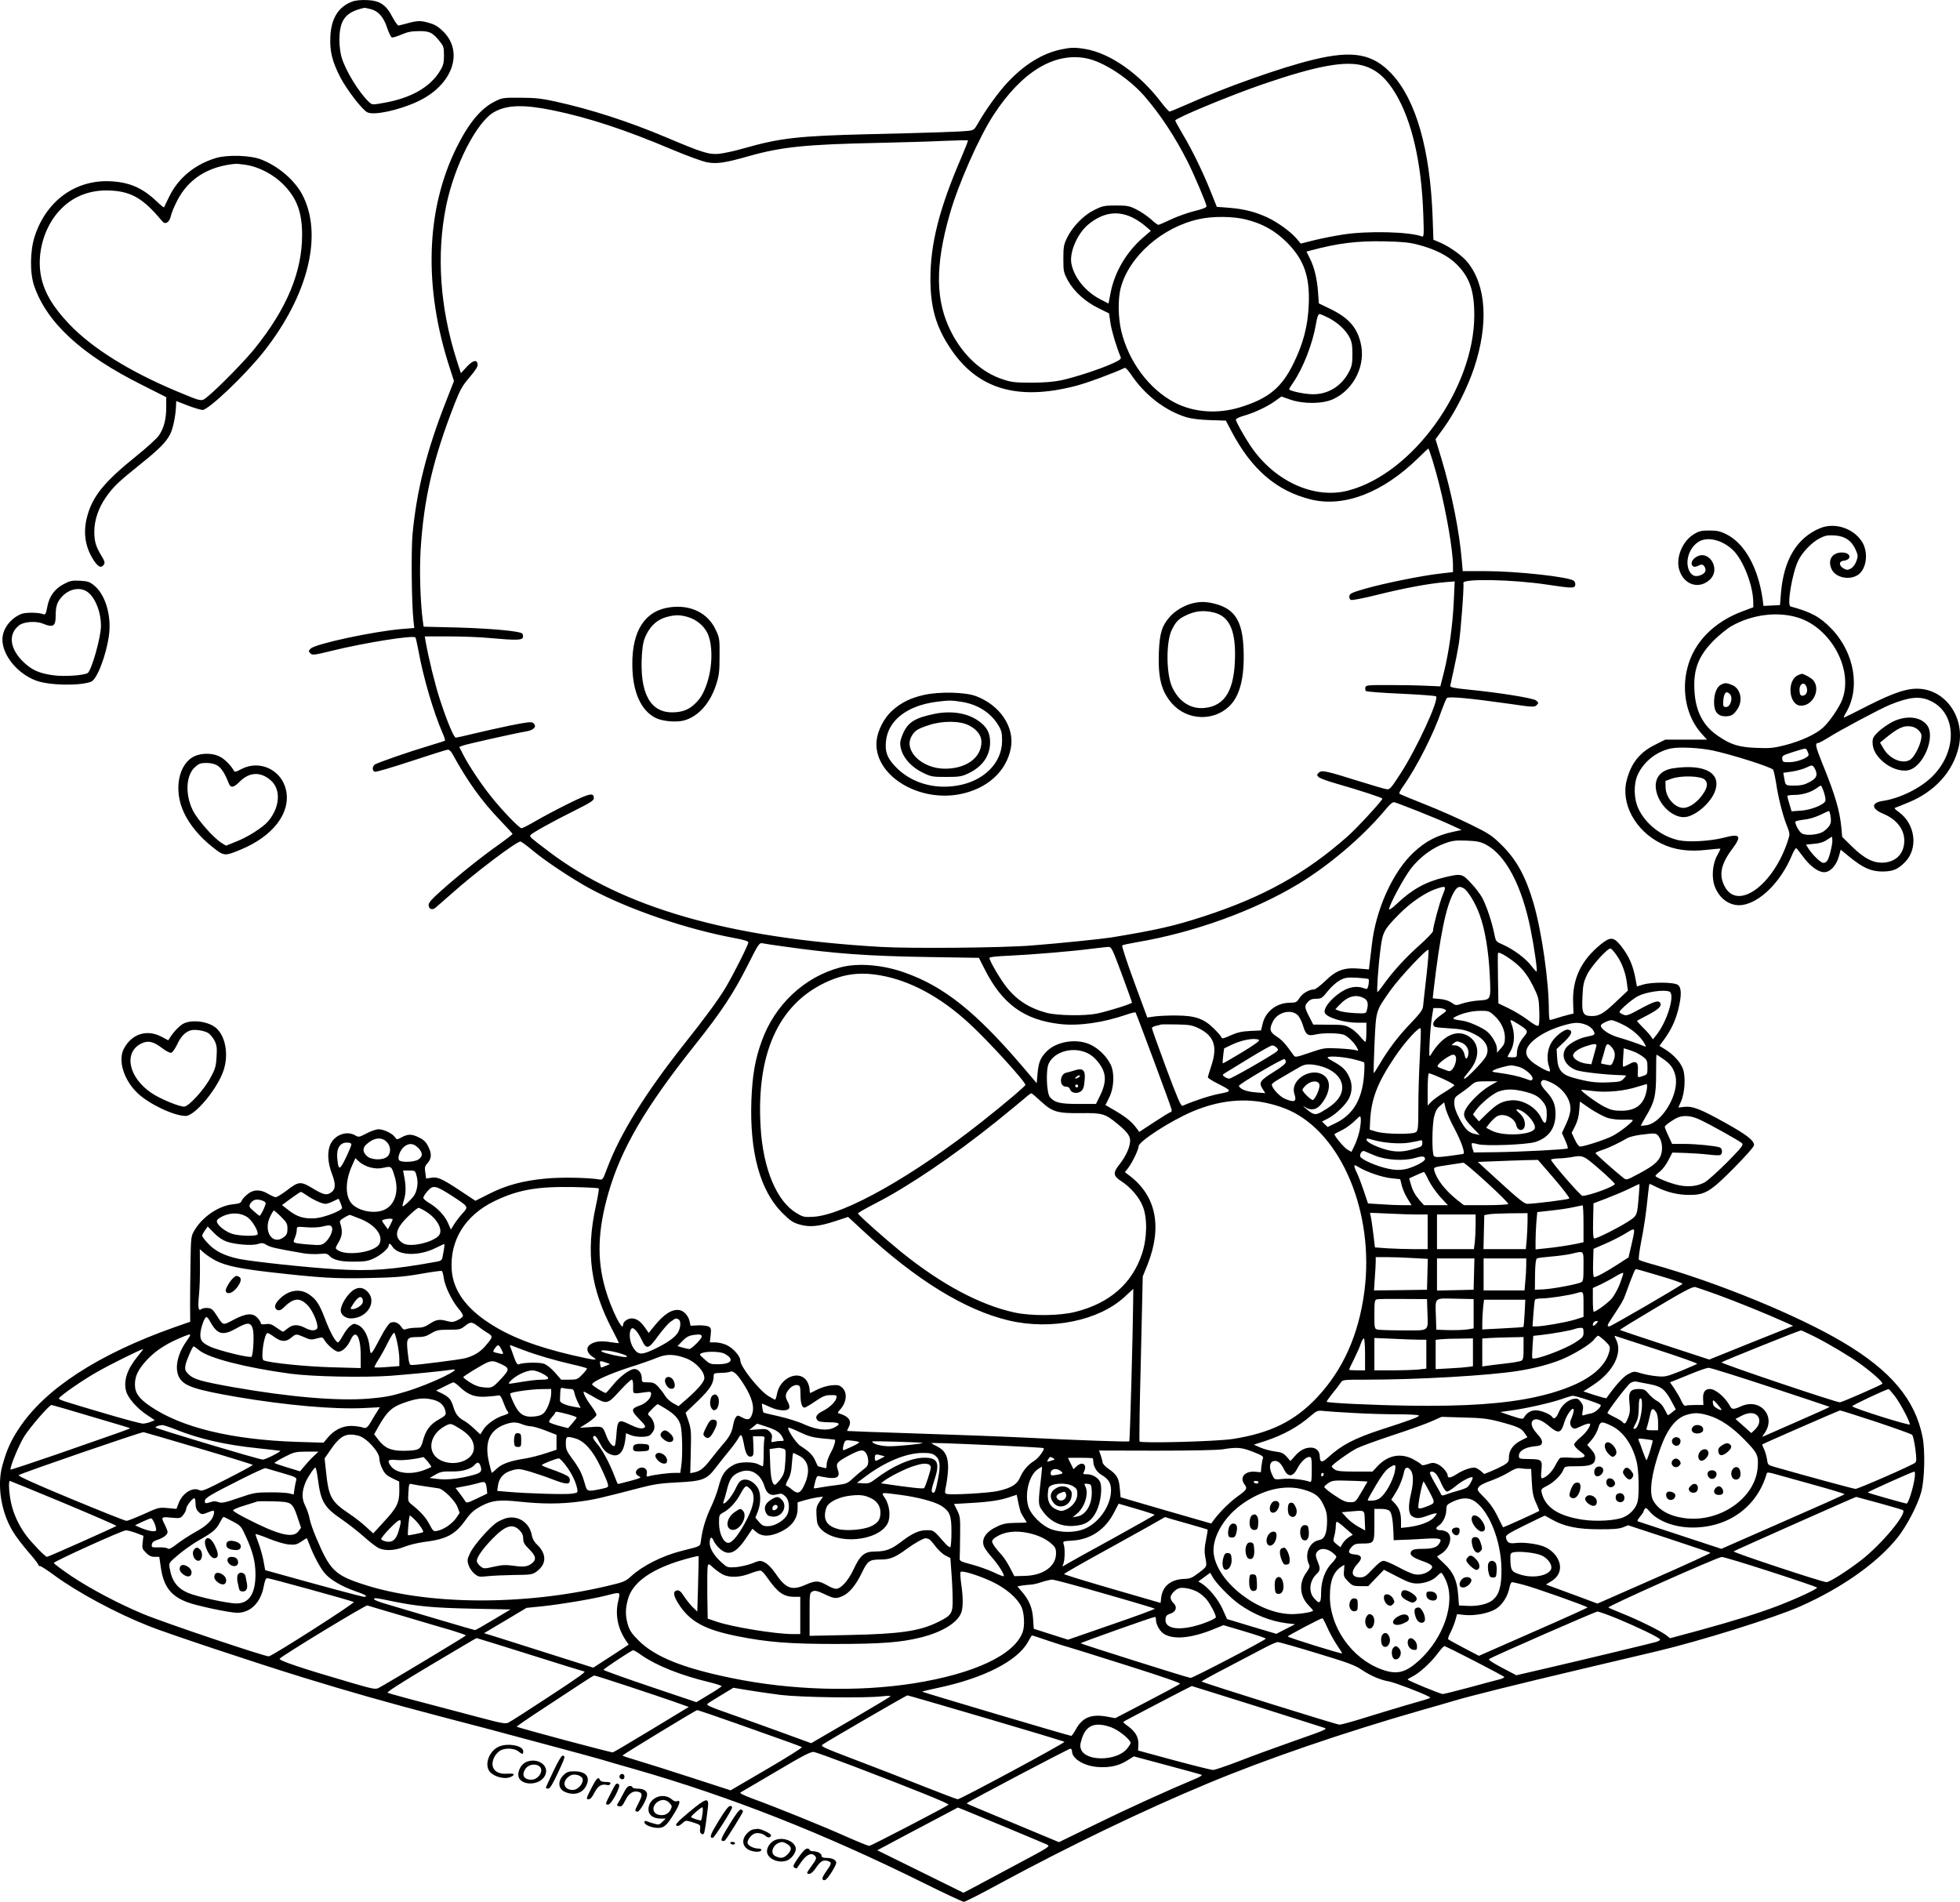 <?xml version="1.0" encoding="UTF-8"?>
<svg xmlns="http://www.w3.org/2000/svg" version="1.0" viewBox="0 0 1471.445 1427.749" preserveAspectRatio="xMidYMid meet">
  <g transform="translate(-279.198,1665.775) scale(0.1,-0.1)" fill="#000000" stroke="none">
    <path d="M5437 16646 c-104 -38 -159 -126 -165 -265 -5 -108 14 -185 74 -302 49 -95 167 -248 205 -265 50 -24 239 17 377 82 258 120 349 368 193 524 -35 35 -63 53 -102 64 -66 20 -90 20 -164 0 -33 -9 -65 -17 -71 -18 -7 0 -27 28 -46 64 -47 92 -96 124 -191 127 -44 2 -87 -2 -110 -11z m139 -57 c57 -15 96 -59 123 -142 12 -36 28 -67 34 -70 7 -3 40 7 72 21 46 20 77 26 132 26 80 1 103 -10 157 -78 28 -34 31 -45 31 -104 0 -54 -5 -76 -27 -112 -73 -125 -219 -209 -427 -245 -84 -15 -85 -15 -109 7 -75 70 -177 237 -206 337 -9 30 -16 86 -16 125 0 155 45 214 188 245 2 1 23 -4 48 -10z M10751 16285 c-136 -30 -270 -113 -394 -245 -71 -75 -169 -212 -228 -317 -21 -37 -29 -43 -64 -47 -53 -7 -285 -15 -765 -26 -512 -13 -650 -28 -921 -105 -68 -20 -153 -38 -189 -42 -77 -7 -128 10 -400 125 -280 118 -561 209 -830 268 -100 22 -152 28 -260 28 -128 1 -138 0 -191 -27 -105 -51 -197 -161 -288 -344 -233 -468 -251 -1053 -51 -1662 l30 -94 -59 -151 c-145 -369 -221 -668 -252 -999 -11 -125 -7 -520 7 -648 l6 -56 -88 -7 c-213 -17 -651 -111 -689 -147 -18 -18 -18 -20 -3 -36 16 -15 27 -14 165 20 245 60 608 118 624 99 3 -4 13 -50 23 -102 36 -200 114 -463 180 -614 14 -31 22 -57 18 -59 -4 -3 -63 -21 -132 -42 -134 -40 -359 -118 -391 -135 -23 -13 -25 -48 -4 -56 8 -4 132 33 275 80 142 47 266 86 275 86 9 0 24 -14 33 -31 114 -208 219 -354 359 -500 51 -53 93 -99 93 -102 0 -3 -46 -39 -102 -79 -124 -87 -309 -235 -435 -348 -69 -61 -93 -88 -93 -106 0 -30 24 -41 49 -23 10 8 67 58 127 111 171 153 482 388 513 388 6 0 44 -27 84 -61 97 -82 308 -222 441 -294 293 -157 725 -304 1089 -371 64 -12 97 -22 97 -31 0 -19 -113 -243 -172 -342 -58 -95 -148 -218 -311 -423 -291 -368 -478 -669 -577 -931 -33 -88 -33 -89 -64 -83 -81 13 -282 17 -395 6 -172 -16 -295 -49 -423 -113 l-107 -54 -113 75 c-139 92 -171 106 -219 98 l-38 -6 -6 44 c-6 37 -4 48 13 67 34 36 37 74 10 127 -17 35 -34 53 -68 69 -55 28 -84 29 -132 3 -37 -20 -37 -20 -51 1 -20 28 -85 59 -123 59 -18 0 -58 -14 -90 -31 -56 -29 -60 -30 -85 -15 -61 36 -148 7 -183 -60 -29 -55 -26 -139 8 -229 30 -77 28 -116 -7 -140 -33 -23 -56 -18 -137 31 -91 55 -105 54 -196 -16 -36 -27 -73 -50 -82 -50 -9 0 -35 12 -57 25 -58 36 -114 34 -159 -6 -19 -16 -38 -38 -41 -48 -4 -14 -20 -20 -62 -24 -110 -11 -230 -93 -292 -197 -25 -44 -26 -49 -29 -250 -2 -113 -3 -257 -3 -320 l1 -115 -123 -43 c-571 -203 -969 -462 -1164 -760 -61 -92 -92 -163 -124 -279 -40 -147 -9 -345 78 -490 20 -35 72 -103 115 -153 43 -49 78 -94 78 -100 0 -5 6 -10 14 -10 7 0 53 -30 102 -66 175 -129 464 -285 714 -384 135 -54 795 -274 1155 -385 347 -107 640 -190 1040 -295 338 -88 337 -88 825 -219 184 -49 358 -97 385 -105 28 -9 138 -41 245 -71 714 -205 1412 -480 2163 -852 159 -79 296 -143 305 -143 9 0 130 61 267 136 517 280 1082 552 1555 749 447 187 1020 383 1600 550 107 30 224 64 260 75 117 35 486 127 970 241 261 62 509 120 550 130 326 77 885 252 1077 337 313 139 579 327 730 516 70 88 152 245 178 341 26 94 31 313 10 416 -56 281 -239 498 -597 710 -339 202 -950 452 -1428 585 -52 14 -99 30 -104 34 -4 5 3 66 17 137 23 118 36 204 53 371 3 34 8 62 10 62 3 0 26 -11 52 -24 76 -38 161 -59 242 -59 122 -1 162 23 340 203 88 89 150 159 150 171 0 35 -55 78 -217 168 -185 103 -244 126 -307 119 l-44 -5 20 46 c29 65 36 188 14 245 -19 51 -70 106 -132 145 l-44 27 36 49 c53 74 83 138 105 223 26 104 26 166 -3 186 -29 21 -196 22 -261 2 l-46 -14 -7 37 c-19 115 -50 188 -114 269 -53 66 -78 68 -147 13 -151 -121 -219 -264 -211 -445 l3 -77 -40 -10 c-22 -5 -60 -17 -84 -24 -25 -8 -48 -15 -53 -15 -4 0 -8 30 -8 68 0 222 -53 593 -115 808 -58 199 -127 327 -240 438 -73 72 -94 86 -235 155 -85 42 -238 110 -340 150 -102 40 -188 76 -192 80 -4 4 8 29 28 56 101 142 229 394 289 570 16 44 33 85 39 92 13 14 171 -1 469 -43 178 -26 189 -26 205 -10 16 16 16 18 -4 35 -23 18 -276 59 -521 83 -83 8 -123 16 -123 24 0 7 11 59 24 116 13 56 31 148 40 203 15 98 40 428 34 456 -7 34 365 27 627 -12 192 -29 209 -29 213 -3 2 11 -3 25 -10 31 -36 30 -432 73 -664 73 l-171 0 -7 83 c-18 215 -75 502 -152 759 l-45 148 65 90 c85 118 177 302 225 447 109 329 91 617 -49 791 -39 49 -129 114 -203 147 l-54 23 -6 174 c-19 505 -125 876 -307 1071 -142 152 -293 179 -591 106 -236 -57 -655 -205 -941 -333 -70 -31 -131 -56 -136 -56 -5 0 -35 33 -66 74 -162 212 -383 366 -568 396 -79 13 -108 12 -187 -5z m201 -66 c126 -26 313 -148 430 -281 118 -135 233 -309 327 -496 49 -98 141 -315 141 -333 0 -9 -33 -22 -92 -36 -51 -13 -130 -41 -176 -63 -46 -22 -88 -40 -94 -40 -6 0 -31 19 -57 43 -26 23 -74 56 -107 72 -53 27 -68 30 -154 30 -88 0 -101 -3 -162 -33 -80 -39 -163 -124 -205 -209 -25 -52 -28 -68 -28 -158 0 -95 2 -103 34 -163 45 -82 132 -161 232 -209 l77 -38 11 -75 c10 -62 45 -179 76 -252 6 -15 -5 -23 -61 -49 -95 -43 -282 -104 -384 -126 -59 -12 -128 -18 -225 -18 -122 0 -150 3 -215 25 -157 51 -295 177 -385 351 -121 234 -125 498 -13 889 65 228 219 576 329 745 212 325 458 474 701 424z m2078 -55 c96 -29 168 -91 238 -207 123 -204 196 -520 209 -906 6 -160 5 -174 -11 -168 -92 35 -406 43 -591 14 -60 -9 -157 -28 -214 -42 l-104 -26 -29 35 c-42 51 -143 125 -223 162 -91 42 -175 63 -287 72 l-91 7 -42 105 c-56 142 -141 319 -212 437 -32 54 -58 102 -58 106 0 17 411 188 656 272 408 140 623 179 759 139z m-6089 -334 c272 -56 545 -146 904 -298 105 -44 218 -85 252 -92 74 -15 139 -5 318 46 244 69 429 88 970 99 171 4 391 10 490 15 99 4 182 6 184 4 2 -2 -21 -61 -51 -131 -164 -380 -231 -644 -231 -908 0 -214 41 -359 149 -521 202 -306 502 -397 939 -284 86 22 279 93 371 136 6 3 26 -19 46 -48 104 -156 256 -273 418 -323 33 -10 102 -19 175 -21 l120 -4 43 -82 c151 -285 337 -445 592 -509 250 -63 542 49 808 309 40 40 75 72 77 72 6 0 51 -147 80 -262 57 -223 105 -506 105 -617 l0 -48 -102 -12 c-139 -16 -418 -73 -558 -113 -100 -29 -115 -36 -118 -56 -2 -13 3 -25 13 -28 9 -4 100 14 203 40 199 49 380 83 501 93 l74 6 -7 -149 c-8 -178 -36 -379 -73 -529 l-28 -110 -115 5 c-63 3 -189 5 -280 5 -152 0 -165 -1 -168 -19 -2 -10 0 -22 5 -26 4 -5 123 -14 263 -20 140 -7 259 -15 263 -20 25 -23 -148 -398 -269 -583 -70 -108 -79 -118 -103 -114 -14 2 -107 29 -206 60 -251 79 -281 85 -302 64 -16 -15 -16 -18 -2 -33 9 -8 63 -29 120 -45 192 -55 359 -110 359 -117 0 -14 -189 -219 -261 -283 -317 -280 -634 -456 -1084 -602 -218 -71 -345 -100 -690 -157 -69 -11 -397 -45 -595 -60 -215 -18 -908 -24 -1135 -11 -1141 66 -1936 294 -2493 716 -140 106 -146 111 -138 123 9 15 171 105 339 188 113 57 137 72 137 90 0 44 -31 37 -190 -41 -85 -42 -196 -101 -247 -131 -51 -30 -98 -54 -106 -54 -17 0 -145 133 -230 240 -74 92 -169 235 -208 313 l-29 57 25 10 c28 11 408 96 473 106 63 10 88 38 57 64 -13 11 -44 7 -174 -19 -87 -18 -211 -46 -277 -62 -65 -16 -124 -29 -130 -29 -15 0 -66 122 -119 285 -36 109 -84 303 -109 443 l-5 32 179 0 c98 0 237 -5 307 -12 198 -18 247 -17 251 6 2 10 -1 23 -6 28 -18 18 -238 38 -493 45 l-247 6 -6 45 c-19 137 -26 382 -16 538 24 380 93 676 255 1091 41 105 57 134 112 198 45 53 63 82 61 97 -5 39 -35 32 -82 -18 l-44 -48 -32 99 c-125 392 -153 793 -79 1155 62 307 231 636 363 708 97 53 220 56 437 12z m4354 -806 c29 -14 71 -42 94 -62 l43 -37 -60 -52 c-123 -107 -210 -254 -241 -407 l-17 -87 -62 32 c-112 58 -198 165 -217 270 -15 85 47 227 129 293 109 89 218 105 331 50z m851 -14 c124 -31 217 -83 305 -170 131 -130 176 -259 166 -474 -7 -157 -41 -286 -112 -432 -90 -186 -188 -267 -400 -333 -170 -53 -352 -40 -495 35 -191 100 -345 307 -400 536 -24 101 -26 240 -5 322 62 239 314 460 590 519 104 23 255 21 351 -3z m1294 -190 c127 -33 225 -83 290 -149 95 -95 130 -197 130 -379 0 -548 -462 -1191 -947 -1317 -255 -67 -554 70 -732 334 -48 71 -111 184 -111 199 0 6 26 19 58 28 81 23 176 68 234 109 l50 36 66 -23 c101 -35 246 -33 324 4 157 73 247 260 204 425 -29 117 -93 187 -232 254 l-81 39 -6 84 c-7 100 -29 192 -63 257 l-24 48 38 10 c198 53 342 71 547 67 135 -3 188 -8 255 -26z m-671 -550 c69 -37 125 -89 154 -144 17 -33 22 -58 22 -126 0 -73 -4 -92 -27 -136 -55 -105 -156 -167 -269 -166 -62 0 -179 25 -179 38 0 3 13 25 30 49 75 109 146 292 171 438 9 54 17 77 27 77 8 0 40 -14 71 -30z m676 -3705 c88 -35 196 -80 240 -101 l80 -37 -60 -13 c-124 -26 -212 -72 -303 -158 -155 -146 -282 -428 -311 -691 -6 -55 -14 -119 -17 -142 l-5 -43 -73 6 c-113 10 -172 -12 -254 -92 -37 -35 -74 -64 -84 -64 -37 0 -87 -29 -110 -64 -21 -33 -27 -36 -73 -36 -99 -1 -182 -65 -204 -158 l-12 -50 -82 -4 c-62 -3 -97 -11 -146 -33 -53 -24 -65 -27 -69 -15 -3 8 -28 38 -57 66 -76 75 -140 97 -280 98 -60 1 -135 -3 -165 -7 l-55 -8 -98 266 c-54 147 -95 271 -90 275 4 4 55 15 113 25 422 71 882 237 1215 440 224 136 470 345 633 537 53 64 69 77 86 72 12 -3 93 -35 181 -69z m501 -247 c149 -78 271 -307 337 -638 27 -133 52 -309 45 -316 -3 -2 -20 17 -39 42 -40 54 -133 124 -212 159 -55 24 -55 24 -67 82 -16 84 -58 210 -89 268 -14 27 -52 78 -85 112 -67 73 -74 74 -201 44 -141 -34 -244 -91 -357 -199 -32 -30 -58 -49 -58 -41 0 31 112 239 165 307 66 85 160 155 253 188 57 21 81 24 162 21 79 -3 104 -8 146 -29z m-323 -379 c-25 -62 -73 -239 -73 -271 0 -9 -46 -57 -102 -107 -103 -91 -200 -197 -271 -297 -21 -30 -41 -54 -44 -54 -7 0 6 196 23 324 16 127 26 146 142 263 82 83 187 155 265 184 86 30 89 29 60 -42z m156 51 c31 -16 90 -112 121 -199 40 -108 67 -270 76 -447 9 -194 11 -190 -78 -197 -40 -2 -96 -13 -125 -22 -51 -17 -52 -17 -84 6 -21 14 -51 24 -87 27 l-54 5 6 56 c48 413 94 637 152 739 25 43 41 50 73 32z m-5094 -439 c368 -52 619 -71 1078 -78 l378 -6 41 -81 c133 -265 297 -385 568 -416 142 -16 324 10 503 72 32 11 61 18 64 15 6 -7 261 -691 269 -724 4 -13 2 -23 -3 -23 -6 0 -61 -34 -124 -75 l-114 -75 -20 27 c-33 46 -76 82 -157 130 l-77 45 26 52 c39 75 44 187 13 252 -31 62 -89 120 -153 150 -104 48 -254 24 -329 -53 -46 -48 -59 -80 -67 -167 l-6 -70 -115 135 c-343 400 -581 590 -870 693 -167 61 -358 77 -490 41 -268 -71 -491 -279 -589 -552 -50 -136 -71 -260 -78 -444 -14 -391 65 -679 231 -846 61 -60 81 -74 131 -88 75 -22 145 -15 270 26 l94 31 108 -100 c400 -372 771 -601 1101 -678 316 -74 671 -1 865 176 l67 62 -1 -99 c-2 -230 -24 -1042 -29 -1046 -6 -5 -387 8 -780 28 -162 8 -529 22 -815 31 -286 9 -521 18 -523 19 -1 1 4 15 12 30 24 45 1 79 -68 100 -18 5 -18 6 1 28 51 55 59 129 18 167 -21 19 -32 22 -79 18 -32 -3 -76 -16 -106 -31 -29 -15 -54 -27 -56 -27 -2 0 -4 11 -4 25 0 15 -7 39 -15 55 -53 103 -210 40 -231 -92 -4 -21 -10 -38 -13 -38 -4 0 -27 13 -52 28 -71 46 -209 220 -209 265 0 34 -54 95 -105 118 -22 10 -59 19 -82 19 l-42 0 6 54 c5 48 3 55 -15 65 -12 6 -47 10 -78 9 l-58 -3 -7 33 c-8 40 -42 78 -74 84 -56 11 -119 -29 -195 -124 l-38 -47 -27 39 c-33 48 -65 70 -101 70 -30 0 -64 -25 -64 -47 0 -64 -91 118 -134 270 -64 222 -57 438 24 720 96 333 278 644 655 1117 194 244 284 381 389 589 84 167 88 172 114 167 15 -3 90 -15 167 -25z m2529 -207 c42 -113 76 -209 76 -213 0 -9 -178 -65 -265 -83 -89 -18 -296 -15 -375 6 -131 35 -226 96 -304 196 -45 57 -126 195 -126 216 0 7 51 13 148 17 171 8 473 33 617 52 55 7 112 13 126 14 25 1 29 -7 103 -205z m3714 143 c40 -55 69 -135 78 -211 l7 -55 -83 -78 c-97 -93 -131 -113 -186 -113 -68 0 -78 19 -72 144 4 92 9 113 36 169 32 65 156 201 176 194 6 -2 26 -24 44 -50z m-1427 -154 c-12 -103 -23 -205 -25 -226 -3 -31 -19 -53 -95 -133 -95 -99 -164 -191 -233 -307 -22 -38 -41 -67 -43 -65 -2 2 1 102 6 223 12 251 8 240 119 397 65 93 275 317 286 305 3 -3 -3 -90 -15 -194z m700 67 c38 -38 69 -82 100 -144 42 -85 44 -95 47 -189 2 -58 0 -103 -6 -109 -7 -7 -33 7 -79 42 -37 28 -103 68 -145 88 l-77 37 -3 185 c-2 102 -2 188 0 193 7 15 108 -49 163 -103z m-4798 -65 c221 -39 447 -160 663 -358 138 -126 424 -439 424 -464 0 -9 -147 -134 -325 -275 -513 -406 -1032 -700 -1265 -715 -70 -4 -79 -2 -127 27 -150 88 -253 333 -271 650 -32 544 132 911 481 1079 140 67 262 84 420 56z m3663 -28 c4 -3 3 -22 0 -42 -6 -29 -11 -35 -24 -30 -69 28 -137 13 -212 -46 -67 -53 -105 -111 -91 -137 18 -35 144 -72 244 -72 l67 0 0 -68 c0 -38 -3 -71 -6 -75 -3 -3 -20 13 -38 36 -18 23 -52 53 -76 67 -41 23 -56 25 -162 25 l-117 1 -30 59 c-37 72 -37 82 -9 112 15 17 33 23 62 23 38 0 45 5 86 57 25 32 65 67 90 81 40 21 55 23 127 20 46 -3 86 -7 89 -11z m2258 -93 c47 -18 -16 -228 -99 -329 l-24 -30 -17 25 c-10 14 -37 44 -62 68 -24 24 -42 45 -40 46 1 2 40 22 85 46 78 41 103 66 88 90 -12 20 -47 9 -147 -45 -93 -51 -105 -55 -130 -44 -15 6 -28 15 -28 19 0 15 98 99 140 120 61 31 192 50 234 34z m-2294 -49 c31 -16 37 -42 23 -93 -6 -23 -8 -24 -92 -20 -47 3 -99 10 -115 17 l-29 12 29 31 c63 67 124 84 184 53z m610 -86 c13 -8 11 -12 -10 -27 -59 -41 -81 -65 -78 -86 3 -19 11 -21 103 -27 115 -7 142 -13 206 -45 91 -45 122 -114 80 -178 -27 -40 -140 -156 -153 -156 -7 0 -7 4 -1 13 5 6 24 31 42 53 76 97 70 202 -13 253 -91 56 -198 2 -285 -144 -10 -16 -11 4 -6 100 3 66 11 150 17 188 l11 67 36 0 c20 0 43 -5 51 -11z m369 -45 c51 -45 81 -108 81 -167 0 -38 -6 -53 -30 -79 l-29 -33 -1 31 c0 33 -37 96 -73 127 -37 31 -139 76 -186 82 -71 10 -80 14 -56 28 47 26 125 46 187 46 64 1 70 -1 107 -35z m-1474 2 c13 -13 31 -49 40 -80 19 -66 36 -78 91 -65 63 15 189 12 221 -4 32 -17 75 -61 93 -96 12 -23 11 -24 -11 -17 -13 4 -72 10 -130 13 -102 5 -108 4 -214 -32 -105 -36 -110 -36 -122 -19 -58 83 -85 113 -125 139 -53 34 -59 55 -31 112 33 71 138 99 188 49z m1656 -67 c73 -46 76 -53 44 -91 -35 -41 -55 -88 -55 -128 0 -28 -3 -30 -35 -30 -19 0 -35 2 -35 4 0 3 9 20 20 39 35 59 37 142 5 220 -10 24 1 21 56 -14z m784 -3 c68 -32 137 -93 165 -146 11 -21 10 -22 -6 -16 -56 23 -127 47 -193 66 -71 21 -131 62 -131 89 0 12 55 39 80 40 9 1 47 -14 85 -33z m-280 0 c24 -8 47 -26 57 -42 20 -33 15 -37 -46 -49 -55 -9 -130 -49 -155 -81 -45 -58 -13 -135 71 -169 37 -15 230 -37 346 -39 17 -1 32 -2 32 -4 0 -2 -9 -13 -21 -25 -17 -19 -33 -22 -114 -25 -94 -4 -146 3 -264 35 -85 24 -114 59 -119 150 l-4 65 57 54 c59 56 68 86 29 92 -31 4 -106 -57 -131 -108 -25 -49 -30 -117 -12 -169 6 -18 9 -34 7 -36 -9 -9 -106 45 -142 78 -26 25 -36 43 -36 66 0 66 117 152 270 198 88 26 121 28 175 9z m-2902 -29 c114 -56 141 -137 93 -280 -14 -43 -26 -82 -26 -87 0 -5 30 -25 68 -44 117 -60 117 -60 16 -80 -72 -14 -190 -53 -274 -90 -12 -5 -36 51 -123 283 -59 159 -107 294 -107 300 0 6 12 13 28 17 15 3 32 7 37 10 6 2 60 2 120 1 98 -2 116 -5 168 -30z m1658 -218 c-6 -109 -11 -277 -11 -373 0 -149 -2 -175 -17 -187 -22 -19 -230 -17 -298 3 l-50 15 3 64 c8 167 54 286 184 480 76 114 191 240 196 214 2 -9 -1 -107 -7 -216z m-1209 133 c13 -5 -20 -30 -125 -94 -78 -47 -143 -85 -145 -83 -2 2 -1 28 3 58 l7 54 56 27 c78 37 166 53 204 38z m1522 -22 c37 -14 59 -53 51 -90 -8 -38 -21 -39 -28 0 -8 39 -41 70 -74 70 -27 1 -27 1 -9 15 23 18 27 18 60 5z m1012 -27 c-2 -10 -12 -44 -21 -77 l-16 -58 -40 5 c-44 6 -87 30 -96 53 -9 23 28 54 88 75 70 24 92 24 85 2z m113 -4 c28 -30 33 -64 16 -105 -14 -35 -16 -36 -52 -29 -21 4 -39 8 -41 9 -1 2 2 16 7 32 6 16 15 48 21 72 12 47 21 51 49 21z m-2514 -5 c14 -14 14 -19 3 -29 -26 -25 -340 -205 -357 -205 -9 0 -26 6 -36 14 -19 13 -18 15 15 35 19 11 100 61 180 110 80 49 153 90 162 90 9 1 24 -6 33 -15z m2690 -34 c16 -6 45 -23 62 -36 30 -23 33 -30 33 -79 0 -51 -1 -54 -31 -64 -45 -16 -44 -16 -41 37 5 68 -13 81 -67 50 -22 -12 -42 -20 -44 -18 -2 3 -2 35 1 71 l4 67 27 -8 c14 -4 39 -13 56 -20z m-4104 -11 c50 -25 104 -91 119 -144 15 -52 4 -108 -36 -186 l-24 -49 -131 0 c-137 0 -177 9 -214 50 -26 29 -33 204 -10 253 44 94 189 131 296 76z m2761 -26 c6 -25 -8 -73 -28 -94 -12 -14 -21 -16 -40 -8 -13 5 -36 14 -50 19 -23 9 -24 12 -13 27 23 28 91 73 110 73 10 0 19 -8 21 -17z m1553 -13 c58 -40 81 -71 95 -129 31 -129 -95 -348 -213 -370 -26 -4 -47 -6 -47 -4 0 2 18 35 40 72 64 107 75 155 75 319 0 78 1 142 3 142 2 0 23 -13 47 -30z m-2310 -7 c33 -8 64 -18 68 -22 4 -4 3 -54 -2 -110 -16 -171 -83 -281 -208 -343 l-64 -31 -21 20 -21 21 43 22 c59 30 139 107 161 155 24 52 24 109 -1 160 -25 52 -51 76 -119 114 -42 23 -50 30 -35 34 28 8 130 -2 199 -20z m-520 -18 c0 -12 -29 -36 -85 -71 -109 -68 -119 -82 -91 -128 l22 -35 -73 6 c-68 5 -117 24 -125 49 -3 11 327 206 342 201 5 -2 10 -12 10 -22z m302 -45 c143 -61 163 -186 45 -278 -20 -16 -56 -39 -79 -52 -47 -26 -61 -23 -119 27 -22 18 -23 21 -4 9 41 -27 84 -21 116 17 66 78 82 166 38 210 -88 88 -272 -14 -234 -129 19 -57 0 -66 -72 -35 -40 17 -98 80 -98 107 0 5 23 23 51 39 29 17 84 49 123 72 65 39 76 42 127 39 30 -2 78 -14 106 -26z m1446 9 c49 -13 113 -70 104 -92 -5 -14 -11 -14 -54 3 -49 18 -119 33 -208 45 -43 6 -47 8 -30 18 24 14 102 35 130 36 11 1 37 -4 58 -10z m-627 -65 c81 -33 144 -66 144 -74 0 -4 -33 -27 -72 -51 -40 -24 -85 -56 -100 -72 l-28 -29 0 121 c0 67 4 121 9 121 5 0 26 -7 47 -16z m859 -48 c92 -39 157 -122 157 -201 0 -29 -11 -69 -32 -114 l-32 -69 25 -56 c14 -31 22 -58 18 -60 -13 -8 -338 -25 -531 -28 l-174 -2 -10 32 c-5 18 -7 34 -4 37 2 2 22 0 44 -7 58 -16 365 -4 431 16 101 32 152 102 153 209 0 72 -17 113 -69 170 -39 42 -49 66 -34 80 9 10 20 9 58 -7z m-1727 -24 c4 -27 -35 -112 -51 -112 -15 0 -77 61 -77 76 0 7 14 24 31 39 41 33 92 32 97 -3z m1273 -9 c-65 -39 -150 -123 -177 -175 -22 -42 -12 -67 51 -133 l56 -58 -33 7 c-51 10 -76 35 -119 115 -28 53 -39 87 -39 117 0 40 3 45 48 75 26 18 62 45 80 61 30 26 39 28 115 28 l82 0 -64 -37z m1184 -25 c-18 -109 -78 -159 -191 -159 -55 0 -78 5 -128 30 -52 26 -181 120 -173 127 1 1 42 -3 90 -9 101 -13 234 0 332 32 33 10 64 19 68 20 5 1 6 -18 2 -41z m-927 -13 c83 -20 115 -37 149 -81 22 -29 27 -47 27 -90 0 -73 -15 -86 -39 -34 -38 85 -142 146 -231 137 -68 -7 -104 -27 -178 -98 l-61 -60 -23 26 -22 26 20 29 c36 51 129 128 172 143 55 20 108 20 186 2z m-3623 -74 c87 -81 124 -92 301 -90 161 2 182 -4 271 -77 84 -68 106 -100 98 -147 -7 -49 -38 -110 -81 -164 -48 -59 -45 -84 16 -123 70 -45 135 -121 161 -188 36 -89 33 -238 -5 -355 -74 -225 -243 -373 -501 -438 -119 -30 -329 -32 -455 -5 -260 56 -551 212 -850 453 -122 99 -323 277 -327 291 -2 4 57 37 130 75 242 123 582 353 904 611 98 79 196 160 218 179 22 20 44 36 49 37 5 0 37 -27 71 -59z m1730 -22 c41 -10 100 -30 130 -44 397 -175 647 -773 570 -1362 -43 -328 -161 -590 -357 -798 -166 -176 -349 -266 -630 -310 -118 -19 -691 -34 -701 -19 -3 5 1 286 10 624 l14 615 36 89 c112 283 65 516 -136 668 l-34 26 26 33 c30 40 77 137 77 161 0 36 235 188 399 259 206 88 406 108 596 58z m2530 -105 c34 -9 81 -14 120 -12 36 1 65 0 65 -4 0 -13 -96 -89 -150 -117 -52 -28 -214 -81 -247 -81 -7 0 -25 23 -38 52 l-24 51 26 51 c17 34 28 73 31 117 l5 67 78 -54 c44 -29 104 -61 134 -70z m-1160 -67 c56 -104 89 -196 72 -202 -7 -2 -56 -9 -110 -16 -76 -10 -100 -10 -110 0 -16 16 -15 231 2 298 9 37 22 61 44 79 l31 26 12 -51 c8 -27 34 -88 59 -134z m508 122 c56 -29 112 -103 101 -133 -19 -50 -237 -61 -322 -17 l-43 22 26 34 c15 18 38 41 52 50 48 32 135 -6 148 -64 11 -52 65 -47 65 6 0 33 -16 63 -48 90 -28 24 -16 31 21 12z m-1213 -144 c-7 -33 -23 -84 -37 -113 l-25 -52 -30 17 c-28 17 -105 110 -97 117 2 2 28 16 57 30 30 15 72 46 95 69 41 41 42 41 45 17 2 -13 -2 -51 -8 -85z m2555 76 c84 -39 297 -159 315 -176 12 -13 -2 -31 -110 -141 -69 -69 -144 -136 -166 -150 -53 -31 -123 -40 -199 -24 -63 13 -175 58 -175 70 0 4 15 19 34 33 18 14 47 52 63 84 l30 58 99 -3 c54 -2 131 -7 171 -12 40 -5 79 -7 88 -4 21 8 19 51 -3 58 -38 12 -171 25 -262 26 l-95 0 -27 59 c-16 33 -28 64 -28 69 0 11 65 57 100 71 46 18 103 12 165 -18z m-305 -133 c26 -43 26 -113 1 -154 -24 -40 -65 -70 -168 -124 -81 -43 -81 -43 -105 -24 -67 53 -208 179 -208 185 0 4 23 14 52 24 47 15 123 51 188 89 14 8 57 19 95 24 121 16 123 15 145 -20z m-9555 -33 c32 -31 34 -84 5 -110 -33 -30 -121 -27 -154 4 -32 30 -33 61 -3 88 55 50 113 58 152 18z m7405 15 c79 -23 198 -32 268 -21 39 6 77 14 86 17 12 5 16 0 16 -20 0 -22 -7 -27 -51 -40 -88 -27 -140 -29 -210 -12 -74 19 -151 55 -157 74 -4 15 3 15 48 2z m-7670 -34 c0 -8 -19 -53 -42 -101 -46 -96 -56 -96 -64 -2 -7 72 20 117 71 117 23 0 35 -5 35 -14z m501 -25 c36 -37 37 -65 2 -88 -30 -20 -126 -24 -144 -6 -16 16 6 78 38 103 36 28 69 25 104 -9z m7179 -57 c85 -36 219 -44 304 -20 58 17 76 15 76 -8 0 -19 -91 -65 -153 -77 -42 -7 -72 -6 -124 5 -82 17 -201 68 -209 91 -7 18 14 48 30 41 6 -2 40 -17 76 -32z m1690 -104 c63 -55 115 -105 115 -111 0 -18 -195 -89 -243 -89 -15 0 -242 262 -236 272 3 4 26 8 52 9 26 0 67 4 92 8 97 18 96 18 220 -89z m-9230 14 c40 -10 64 -11 102 -3 59 13 60 12 84 -70 33 -110 -1 -213 -82 -247 -74 -31 -190 -8 -241 47 -51 57 -50 172 3 288 l24 54 30 -28 c16 -15 52 -34 80 -41z m8890 -85 c67 -78 118 -145 113 -149 -8 -8 -263 -40 -316 -40 -20 0 -68 38 -199 158 l-172 157 135 5 c74 3 175 7 225 8 l92 2 122 -141z m-505 -30 c91 -83 163 -155 160 -160 -4 -5 -79 -9 -170 -9 l-163 0 -49 38 c-91 73 -155 154 -173 222 -6 25 -6 25 99 41 58 9 112 17 119 18 7 0 87 -67 177 -150z m-953 111 c59 -34 172 -72 237 -78 l65 -7 12 -49 c7 -27 26 -70 43 -97 l30 -49 -67 0 c-37 0 -111 3 -164 7 l-96 6 -32 96 c-18 53 -41 113 -51 133 -18 36 -24 58 -15 58 3 0 20 -9 38 -20z m-7082 -62 c12 -44 7 -96 -15 -139 -14 -26 -84 -93 -91 -87 -2 2 4 26 12 53 15 48 14 107 -2 183 l-6 32 45 0 c46 0 46 0 57 -42z m7597 -31 c17 -34 56 -90 87 -125 l58 -62 -90 0 -90 0 -31 35 c-36 42 -55 76 -69 128 l-11 38 52 24 c29 13 55 24 59 24 3 1 19 -27 35 -62z m1579 -104 c-14 -168 -10 -160 -88 -210 -70 -45 -226 -123 -247 -123 -8 0 -11 39 -9 132 l3 132 95 36 c52 20 129 52 170 72 41 20 77 37 79 37 2 1 1 -34 -3 -76z m-8911 -13 c127 -83 126 -81 78 -133 -21 -23 -49 -60 -62 -81 l-24 -39 -22 50 c-25 56 -79 113 -142 150 -24 14 -43 31 -43 39 0 7 14 30 32 50 41 47 60 43 183 -36z m1102 56 c3 -3 -6 -61 -21 -128 -78 -355 -41 -626 130 -947 24 -46 43 -85 42 -86 -2 -2 -31 2 -65 7 -71 12 -122 5 -154 -21 -30 -24 -20 -62 23 -90 47 -30 21 -27 -154 13 -274 64 -468 139 -622 240 -179 116 -273 250 -283 402 -14 222 102 408 320 514 178 86 321 111 595 106 101 -2 186 -7 189 -10z m-2191 -53 c50 -34 114 -63 139 -63 12 0 38 9 60 20 21 11 39 19 40 17 11 -22 25 -60 25 -67 0 -21 -134 -73 -200 -78 -85 -6 -137 10 -200 59 l-51 40 68 50 c37 27 70 49 74 49 3 0 24 -12 45 -27z m-310 -55 c6 -9 -36 -98 -46 -98 -3 1 -22 16 -43 35 -34 29 -37 36 -27 55 6 12 21 25 33 29 23 9 73 -4 83 -21z m9894 -157 l0 -139 -48 -11 c-64 -13 -161 -28 -244 -36 l-68 -7 0 65 c0 35 3 98 6 139 l7 76 106 12 c58 6 133 17 166 25 33 7 63 13 68 14 4 1 7 -62 7 -138z m-8687 89 c87 -55 131 -145 89 -183 -52 -48 -197 -81 -254 -58 -15 5 -35 22 -44 36 -28 43 -5 97 73 172 36 35 70 63 77 63 7 0 33 -13 59 -30z m-1091 -37 c42 -42 48 -52 48 -89 0 -34 -5 -47 -26 -63 -85 -67 -158 42 -104 153 12 25 25 46 28 46 3 0 28 -21 54 -47z m-249 -6 c37 -28 83 -109 72 -127 -8 -13 -111 -13 -176 1 -56 12 -129 68 -129 99 0 11 17 25 48 39 64 29 137 24 185 -12z m8779 23 l78 0 0 -130 0 -130 -102 0 c-57 0 -146 3 -199 6 l-95 7 -12 101 c-7 55 -15 114 -19 130 l-6 29 138 -6 c76 -4 173 -7 217 -7z m828 -48 c0 -33 -3 -93 -6 -135 l-7 -77 -159 0 -159 0 3 127 3 128 30 6 c17 4 90 7 163 8 l132 1 0 -58z m-8770 18 c117 -44 183 -128 150 -191 -34 -63 -249 -94 -315 -45 -17 12 -16 15 10 60 27 46 30 83 11 141 -6 16 1 25 31 42 21 13 40 21 43 20 3 -1 34 -13 70 -27z m8380 -47 c0 -43 -3 -102 -6 -130 l-7 -53 -138 0 -139 0 0 130 0 130 145 0 145 0 0 -77z m-8130 40 c-1 -5 -9 -23 -18 -41 l-18 -33 -22 30 c-27 36 -27 38 -4 44 29 8 62 7 62 0z m-455 -63 c8 -25 -21 -85 -54 -111 -23 -19 -35 -21 -111 -15 -47 3 -95 9 -107 12 -20 6 -20 8 -7 40 8 18 14 45 14 59 0 25 0 25 73 19 39 -3 90 -1 112 4 61 15 73 14 80 -8z m-790 -104 c66 -22 193 -32 235 -17 28 9 38 8 64 -8 28 -17 71 -27 281 -63 33 -5 85 -7 116 -4 48 5 59 2 74 -14 28 -31 84 -45 185 -44 77 0 105 4 145 23 53 23 115 76 115 98 0 19 13 16 27 -7 43 -69 194 -75 322 -13 31 15 60 29 65 31 8 4 5 -23 -10 -99 -4 -20 -13 -28 -37 -32 -341 -62 -499 -74 -763 -58 -223 14 -617 56 -724 77 -108 22 -182 58 -235 115 -25 26 -45 53 -45 60 0 6 9 24 21 40 l20 29 47 -48 c31 -32 64 -54 97 -66z m10565 78 c0 -9 -9 -57 -21 -106 l-21 -90 -82 -53 c-87 -56 -158 -95 -176 -95 -7 0 -10 35 -8 106 l3 106 87 38 c49 21 114 54 145 73 67 41 73 43 73 21z m-10649 -220 c79 -40 182 -61 417 -88 361 -41 484 -49 733 -43 194 4 260 9 387 31 84 15 156 25 161 22 5 -3 11 -28 15 -55 8 -60 62 -171 111 -229 21 -23 35 -48 32 -56 -3 -7 -21 -21 -41 -30 -29 -14 -43 -15 -74 -7 -59 17 -86 13 -133 -19 -35 -23 -55 -30 -96 -30 -28 0 -63 -4 -77 -9 -21 -8 -27 -6 -41 15 -21 32 -54 44 -82 31 -13 -6 -43 -50 -73 -108 -76 -143 -76 -143 -83 -75 -8 79 -41 143 -83 164 -32 15 -36 15 -62 -4 -15 -11 -40 -44 -55 -72 -16 -29 -32 -52 -37 -52 -18 0 -60 76 -98 177 -41 107 -63 142 -114 179 -64 48 -147 41 -214 -18 -41 -36 -56 -67 -42 -85 14 -18 35 -16 56 5 76 76 122 82 181 23 47 -47 93 -167 70 -182 -22 -14 -47 -11 -89 11 -53 27 -92 25 -128 -5 -17 -14 -33 -25 -36 -25 -3 0 -25 14 -49 31 -34 25 -49 30 -79 26 -27 -4 -38 -1 -38 7 0 7 -11 25 -25 40 -36 39 -86 35 -179 -14 -84 -44 -76 -47 -129 35 -26 41 -38 51 -65 53 -18 2 -40 -2 -48 -8 -23 -20 -28 12 -18 108 5 48 8 144 7 215 l-1 127 34 -30 c19 -16 58 -42 85 -56z m10269 -44 c0 -96 -2 -111 -18 -119 -29 -15 -210 -49 -282 -53 l-65 -3 1 114 c1 75 6 116 14 121 6 4 53 10 103 14 51 4 119 13 152 20 102 24 95 31 95 -94z m-1282 63 l113 -6 -3 -116 -3 -116 -199 -3 -199 -2 6 91 c4 51 7 107 7 126 l0 33 83 0 c45 0 133 -3 195 -7z m460 -120 l-3 -118 -137 -3 -138 -3 0 121 0 120 140 0 141 0 -3 -117z m392 65 c0 -29 -3 -83 -7 -120 l-6 -68 -153 0 -154 0 0 120 0 120 160 0 160 0 0 -52z m1007 -80 c96 -28 170 -54 166 -59 -20 -19 -536 -319 -549 -319 -20 0 -18 7 23 69 71 108 82 126 96 166 60 163 73 195 81 195 5 0 88 -23 183 -52z m-304 -58 c-15 -40 -43 -89 -60 -110 -29 -34 -119 -100 -136 -100 -4 0 -7 40 -7 89 l0 89 63 29 c34 17 85 44 112 61 28 17 51 27 53 23 2 -5 -10 -41 -25 -81z m732 -82 c135 -49 372 -145 505 -205 l64 -29 -315 -126 -315 -127 -333 109 c-184 60 -335 111 -338 113 -2 3 119 77 269 166 220 131 278 161 298 156 14 -4 88 -29 165 -57z m-1005 -73 l0 -94 -67 -21 c-71 -21 -237 -50 -287 -50 l-29 0 7 96 c4 53 9 101 12 105 3 5 26 9 52 9 51 0 208 24 257 39 56 17 55 18 55 -84z m-1172 -55 c5 -153 21 -140 -181 -140 -94 0 -182 3 -194 6 -22 6 -23 11 -23 114 0 95 2 109 18 113 9 3 98 4 197 3 l180 -1 3 -95z m347 -15 l0 -110 -48 -8 c-27 -4 -90 -6 -140 -5 l-92 3 -3 95 c-5 152 -16 141 146 138 l137 -3 0 -110z m383 5 c-3 -55 -7 -102 -9 -104 -2 -2 -73 -7 -156 -11 l-153 -8 0 50 c0 28 3 78 6 112 l7 61 155 0 155 0 -5 -100z m-9870 -61 c55 -101 95 -112 198 -54 85 48 110 47 124 -5 11 -39 4 -182 -9 -207 -7 -14 -249 45 -316 77 -57 28 -70 45 -69 92 2 44 31 128 45 128 6 0 18 -14 27 -31z m3516 15 c22 -9 20 -62 -3 -101 -23 -37 -82 -78 -175 -123 -97 -46 -122 -45 -157 5 -29 42 -39 114 -19 145 13 21 46 -12 79 -80 36 -77 51 -73 125 30 34 46 76 95 95 107 39 26 34 25 55 17z m6891 -34 c-20 -22 -31 -20 -22 5 4 8 14 15 23 15 16 0 16 -2 -1 -20z m-8396 -18 c20 -16 53 -39 73 -51 43 -26 42 -30 -17 -99 -40 -46 -85 -73 -151 -91 -38 -10 -356 -51 -400 -51 -19 0 -21 9 -31 93 -12 110 -7 117 76 117 41 0 65 6 100 28 41 24 56 27 132 27 78 0 89 2 120 27 43 34 53 34 98 0z m8301 -47 c0 -32 -5 -39 -61 -75 -85 -55 -306 -136 -323 -119 -3 2 -2 41 1 86 l6 82 56 6 c90 10 229 35 253 45 13 5 33 9 46 9 19 1 22 -4 22 -34z m1733 -31 c109 -55 270 -151 347 -207 92 -67 172 -139 163 -148 -11 -11 -304 -139 -318 -139 -31 0 -897 292 -889 300 9 9 582 239 597 240 4 0 49 -21 100 -46z m-10638 -50 c8 -38 15 -92 15 -120 l0 -52 -91 -7 c-49 -4 -92 -5 -95 -2 -3 3 11 29 30 59 19 30 52 89 72 131 21 42 42 73 46 69 5 -5 15 -39 23 -78z m-923 46 c50 -37 87 -38 126 -5 36 30 37 30 98 4 43 -20 54 -21 93 -10 40 11 46 10 55 -6 21 -39 84 -93 108 -93 31 0 69 37 93 90 38 84 75 24 75 -121 l0 -92 -217 6 c-191 5 -460 32 -512 52 -24 9 4 205 30 205 5 0 28 -13 51 -30z m-632 14 c0 -3 -14 -26 -32 -51 -68 -99 -87 -207 -48 -271 37 -61 120 -88 432 -142 374 -63 726 -94 953 -83 l119 6 -18 -28 c-10 -16 -28 -44 -39 -64 -36 -63 -46 -71 -75 -59 -15 5 -52 10 -83 11 -67 0 -129 -31 -178 -90 l-30 -36 -198 6 c-490 16 -867 107 -1101 266 -87 59 -117 101 -117 165 0 63 24 112 87 181 59 65 137 118 238 162 76 33 90 37 90 27z m3840 -11 c0 -17 -76 -93 -94 -93 -6 0 -28 5 -50 11 l-38 11 37 38 c36 37 56 45 118 49 19 1 27 -4 27 -16z m6781 -32 c37 -36 40 -43 34 -73 -34 -155 -224 -275 -554 -348 -233 -51 -529 -72 -961 -65 -269 4 -598 20 -608 29 -2 3 17 30 42 61 26 31 53 67 62 81 16 24 17 24 193 24 385 0 925 31 1141 66 117 18 234 49 321 84 94 38 222 116 248 151 12 16 26 29 31 29 5 0 28 -18 51 -39z m397 -67 c166 -54 299 -101 295 -105 -5 -4 -60 -28 -123 -54 -108 -43 -119 -45 -180 -39 -36 3 -89 13 -118 22 -52 16 -55 16 -98 -7 -37 -20 -96 -86 -162 -180 -1 -3 -41 8 -88 23 l-85 28 75 49 c151 99 222 241 170 341 -13 25 -13 30 -2 25 8 -3 150 -49 316 -103z m-1008 11 c0 -70 -3 -86 -17 -93 -10 -5 -65 -15 -123 -21 -58 -7 -120 -14 -137 -17 l-33 -5 0 105 0 105 58 4 c31 2 101 4 155 5 l97 2 0 -85z m-1190 -45 l0 -120 -60 0 c-33 0 -60 2 -60 5 0 3 17 40 39 83 21 42 44 94 50 115 7 20 17 37 22 37 5 0 9 -53 9 -120z m408 110 l52 0 0 -109 0 -108 -61 -7 c-34 -3 -122 -6 -195 -6 l-134 0 0 122 0 121 143 -6 c78 -4 166 -7 195 -7z m402 -95 l0 -104 -32 -5 c-18 -3 -81 -8 -140 -11 l-108 -6 0 110 0 110 33 4 c17 2 80 5 140 5 l107 2 0 -105z m-7295 25 c20 -39 19 -41 -12 -34 -55 12 -55 12 -36 39 23 32 29 31 48 -5z m165 -7 c95 -37 248 -81 367 -108 58 -13 108 -27 111 -30 3 -3 -12 -23 -33 -45 -37 -38 -42 -40 -100 -40 l-60 0 -47 54 c-30 33 -62 59 -84 66 -36 12 -154 9 -185 -4 -13 -6 -21 6 -39 56 -12 35 -25 69 -28 77 -4 11 -1 12 14 6 10 -4 48 -19 84 -32z m-2432 -3 c74 -59 345 -129 682 -175 160 -22 549 -30 751 -16 157 12 403 36 462 46 104 18 -159 -109 -342 -164 -110 -34 -160 -43 -277 -53 -236 -20 -604 12 -1029 87 -234 42 -290 58 -328 96 -25 26 -28 34 -23 67 7 36 53 142 62 142 3 0 22 -13 42 -30z m-464 -47 c-78 -95 -106 -182 -85 -260 14 -51 82 -129 158 -179 l57 -38 -29 -12 c-17 -7 -43 -13 -59 -14 -16 0 -144 34 -285 76 -339 100 -352 104 -345 116 14 21 168 129 278 192 89 52 338 176 354 176 1 0 -19 -26 -44 -57z m3600 31 c63 -16 96 -34 61 -34 -32 0 -153 28 -172 39 -29 17 39 14 111 -5z m805 -8 c79 -41 59 -79 -42 -80 -60 -1 -66 1 -106 37 -41 37 -41 38 -19 47 36 14 136 12 167 -4z m-286 -36 c72 -27 137 -97 137 -148 0 -26 -42 -77 -124 -150 l-70 -61 -40 22 c-23 12 -50 38 -61 56 -11 19 -34 49 -51 68 -27 28 -39 33 -78 33 -45 0 -46 1 -46 32 0 37 -25 68 -55 68 -34 0 -110 -56 -162 -121 -26 -32 -50 -59 -53 -59 -16 1 -105 57 -103 65 4 21 124 76 273 125 86 27 183 61 216 75 69 29 129 28 217 -5z m-1398 -39 c74 -33 75 -43 14 -109 -69 -74 -72 -75 -134 -70 -37 3 -68 14 -104 37 -28 18 -51 36 -51 40 0 7 145 96 180 110 36 14 50 13 95 -8z m795 8 l32 -12 -32 -13 c-40 -17 -37 -18 -42 11 -6 28 -3 29 42 14z m8744 -185 c243 -80 442 -147 444 -148 1 -2 -109 -52 -245 -111 -137 -60 -252 -111 -257 -113 -6 -3 0 9 13 26 89 126 -31 266 -174 203 -60 -27 -71 -26 -86 2 -34 64 -108 127 -150 127 -37 0 -54 -24 -51 -76 l2 -44 -59 0 c-33 0 -66 -2 -73 -5 -10 -4 -21 8 -34 37 -10 24 -34 64 -52 91 l-33 48 28 10 c15 6 75 30 133 54 58 24 116 44 129 44 13 1 222 -65 465 -145z m-9224 104 c62 -32 63 -48 3 -48 -44 0 -99 -7 -213 -26 -42 -7 -44 -6 -31 10 36 43 119 85 171 86 14 0 46 -10 70 -22z m1525 -98 c52 -85 70 -153 56 -201 -15 -50 -32 -57 -77 -33 -34 18 -36 18 -48 1 -8 -9 -16 -36 -20 -58 -9 -54 -27 -88 -79 -147 -23 -27 -63 -76 -89 -110 -52 -67 -79 -89 -124 -98 l-30 -6 4 164 c4 147 2 169 -17 226 l-22 64 95 91 c92 90 116 128 116 190 0 14 9 17 53 18 28 0 61 4 72 9 24 10 57 -23 110 -110z m-840 -2 c0 -59 -6 -56 93 -42 38 5 42 4 42 -14 0 -31 -40 -71 -85 -86 -67 -23 -67 -38 -5 -101 45 -46 52 -57 40 -65 -19 -13 -52 -5 -118 27 -75 38 -85 29 -92 -75 -3 -45 -9 -84 -13 -88 -12 -13 -46 27 -63 75 -27 72 -27 72 -118 65 l-81 -5 63 40 c34 23 62 48 62 57 0 8 -18 38 -39 67 -38 49 -67 107 -55 107 3 0 33 -16 67 -36 104 -61 110 -60 200 40 43 47 84 86 91 86 8 0 12 -18 11 -52z m7633 18 c87 -17 114 -38 163 -129 l32 -60 -29 -23 c-15 -13 -30 -22 -32 -20 -1 2 -13 23 -25 47 -13 26 -35 50 -56 60 -19 10 -47 34 -63 54 -25 30 -35 35 -72 35 -65 0 -80 -22 -71 -105 6 -51 4 -76 -10 -110 -18 -47 -26 -53 -43 -32 -6 7 -34 24 -62 37 -27 13 -50 26 -50 30 0 14 148 208 171 224 15 10 34 15 49 11 14 -3 58 -12 98 -19z m-8932 -23 c63 -59 114 -77 205 -70 42 4 82 7 89 9 7 2 20 -20 31 -52 11 -30 24 -59 29 -64 16 -16 12 -22 -27 -34 -58 -17 -127 -66 -152 -106 l-23 -37 -47 44 c-26 24 -58 50 -72 57 -45 23 -68 53 -83 105 -17 57 -34 76 -91 104 l-39 19 60 30 c32 17 64 31 70 32 6 0 29 -16 50 -37z m2550 6 c4 -6 6 -37 6 -67 0 -58 11 -92 30 -92 6 0 42 21 80 47 57 39 76 47 116 47 42 1 47 -1 44 -19 -5 -30 -51 -74 -104 -101 -49 -25 -60 -48 -36 -72 7 -7 42 -12 86 -12 80 0 91 -12 36 -40 -52 -26 -130 -17 -221 23 -44 21 -132 48 -194 62 -62 14 -113 26 -115 28 -5 6 -15 67 -11 67 3 0 29 -11 59 -25 63 -30 135 -34 145 -8 4 9 -1 29 -10 45 -23 41 -21 61 9 97 26 31 66 41 80 20z m-1724 -19 c22 0 28 -6 33 -32 4 -18 16 -50 27 -71 l19 -39 -42 7 c-71 12 -114 31 -113 49 0 9 1 35 2 57 2 38 4 41 25 35 12 -3 34 -6 49 -6z m-142 -31 c0 -47 -29 -125 -56 -150 -17 -16 -39 -23 -76 -26 -75 -6 -111 19 -150 103 -17 36 -28 67 -25 70 11 12 156 32 230 33 l77 1 0 -31z m10090 -26 c42 -57 110 -186 110 -209 0 -12 -414 118 -433 136 -6 5 251 127 274 129 3 1 25 -25 49 -56z m-2308 -25 c54 -18 98 -35 98 -39 0 -19 -44 -57 -72 -62 -18 -3 -41 -9 -52 -13 -17 -6 -18 -3 -12 32 6 32 3 45 -15 68 -18 23 -27 27 -52 22 -46 -9 -93 -50 -113 -101 -18 -43 -36 -56 -49 -35 -13 21 -85 50 -123 50 -37 0 -70 -20 -89 -55 -8 -13 -20 -11 -93 13 l-85 29 85 12 c119 17 294 57 376 85 38 14 76 25 83 25 8 1 59 -13 113 -31z m-8667 1 c51 -13 82 -42 91 -85 6 -29 3 -33 -50 -63 -65 -36 -99 -83 -119 -160 -17 -66 -30 -73 -142 -75 -96 -1 -143 19 -192 82 l-32 42 34 61 c67 117 103 148 215 184 84 27 130 30 195 14z m9074 -41 c-1 -76 -30 -172 -52 -176 -17 -3 -16 0 5 40 17 33 22 60 23 116 0 51 4 72 13 72 8 0 12 -17 11 -52z m597 -35 c-6 -6 -49 17 -58 31 -4 6 -8 20 -7 31 0 16 6 13 34 -19 19 -22 33 -41 31 -43z m-7932 12 c73 -44 103 -77 117 -126 14 -48 17 -236 5 -311 l-7 -48 -47 0 c-45 0 -159 -15 -193 -26 -13 -3 -15 1 -11 22 8 41 -40 60 -72 29 -18 -19 -12 -39 16 -52 18 -8 6 -13 -68 -33 -49 -13 -91 -24 -93 -23 -3 1 -14 28 -26 60 -36 95 -93 201 -131 243 -20 22 -33 44 -29 50 11 19 23 7 52 -50 19 -38 39 -61 64 -74 68 -37 111 -2 125 101 l6 51 34 -14 c41 -17 123 -18 145 -1 9 7 21 22 28 35 15 28 1 80 -29 107 -19 17 -19 18 18 55 20 21 39 37 42 36 3 0 27 -15 54 -31z m-4309 -61 c159 -47 291 -86 293 -88 3 -4 -62 -27 -548 -196 -189 -65 -346 -117 -348 -115 -10 10 61 183 102 249 43 69 188 236 205 236 4 0 137 -38 296 -86z m11129 29 c-4 -16 -11 -36 -15 -45 -14 -26 -11 -54 7 -68 13 -11 23 -10 60 8 43 21 74 28 74 17 0 -20 -36 -69 -75 -100 -25 -21 -45 -44 -45 -51 0 -13 19 -34 65 -68 34 -26 1 -38 -85 -32 -41 3 -80 2 -86 -2 -6 -4 -23 -31 -38 -60 -24 -47 -72 -92 -100 -92 -5 0 -6 26 -2 58 8 80 3 85 -91 86 -75 1 -78 2 -78 25 0 35 43 62 112 70 51 5 58 9 61 29 3 16 -9 37 -37 67 -44 48 -53 88 -23 104 23 12 65 -6 120 -53 64 -53 84 -48 107 31 23 76 85 145 69 76z m620 5 c10 -14 16 -44 16 -80 l0 -58 -46 0 c-36 0 -45 3 -41 14 6 15 20 68 31 119 8 33 20 34 40 5z m-2270 -8 c98 -6 247 -10 332 -10 84 0 155 -4 158 -9 6 -9 -57 -33 -284 -106 -201 -66 -297 -116 -398 -209 -45 -42 -61 -39 -62 9 0 38 -28 65 -66 65 -45 0 -83 -20 -122 -65 l-32 -36 -28 32 c-24 27 -39 34 -88 40 -32 4 -81 17 -109 29 l-50 22 87 28 c135 45 246 106 341 189 46 39 52 41 95 36 26 -3 127 -10 226 -15z m3921 -66 c143 -48 265 -91 272 -98 7 -6 17 -53 24 -104 10 -78 10 -96 -2 -106 -19 -18 -427 -196 -447 -196 -14 0 -362 95 -608 165 -50 14 -51 16 -57 60 -4 25 -14 59 -23 76 -8 17 -14 32 -12 33 9 7 575 254 583 255 5 1 127 -38 270 -85z m-9822 57 c37 -10 68 -21 68 -25 0 -4 -14 -23 -32 -43 l-32 -37 -66 17 c-36 10 -70 22 -75 27 -5 5 3 20 18 37 14 15 26 31 26 35 0 11 16 9 93 -11z m8570 -11 c85 -26 172 -85 264 -179 98 -100 107 -117 101 -206 -15 -234 -287 -422 -554 -384 -113 16 -194 63 -232 134 -31 60 -11 205 54 387 52 146 116 228 195 253 61 19 97 18 172 -5z m359 3 c28 -25 23 -70 -12 -105 l-30 -29 -59 53 -60 53 42 22 c50 27 94 29 119 6z m-1942 -46 c147 -39 173 -51 197 -87 l22 -32 -49 -25 c-57 -28 -90 -74 -90 -126 0 -32 -5 -39 -42 -61 -24 -13 -66 -33 -93 -44 l-50 -20 -28 24 c-16 13 -36 24 -45 24 -34 0 -89 -20 -135 -50 -46 -29 -67 -32 -67 -8 0 22 -44 71 -76 84 -29 12 -39 12 -74 0 -33 -11 -41 -11 -51 0 -6 7 -34 24 -62 39 -93 46 -185 27 -262 -53 l-39 -42 -131 0 c-102 0 -135 3 -153 16 -12 8 -22 18 -22 23 0 12 132 107 189 136 30 15 154 60 275 100 122 40 253 87 291 105 l70 31 165 -5 c135 -3 182 -9 260 -29z m-7327 -22 c20 -8 49 -15 64 -15 15 0 65 -14 111 -32 l82 -32 0 -56 0 -56 -82 -27 c-46 -15 -112 -32 -148 -38 -116 -18 -180 -40 -217 -76 -20 -18 -37 -33 -38 -33 -2 0 -11 32 -20 71 -39 157 0 251 121 294 51 18 83 18 127 0z m8172 -9 c92 -43 163 -143 195 -276 15 -62 19 -235 7 -292 -11 -50 -52 -97 -107 -121 -57 -25 -205 -34 -308 -18 -183 28 -280 93 -306 203 -6 25 -2 30 42 52 51 26 107 82 122 122 9 23 14 24 97 24 106 0 137 13 141 57 2 23 -5 40 -28 67 l-32 36 35 40 c19 23 40 61 47 85 15 52 24 55 95 21z m-8640 -24 c72 -45 105 -90 105 -144 0 -94 -145 -146 -252 -92 -105 54 -85 193 37 257 40 21 41 21 110 -21z m2295 17 c78 -25 107 -44 126 -80 14 -29 14 -29 -13 -29 -16 0 -38 -3 -50 -6 -21 -6 -22 -4 -17 24 5 23 1 35 -16 52 -20 20 -30 22 -88 17 l-65 -5 29 24 c16 13 29 23 30 24 0 0 29 -9 64 -21z m-4429 -23 c174 -70 372 -116 619 -141 85 -9 160 -18 165 -19 13 -4 -110 -66 -130 -66 -27 0 -805 233 -805 241 0 8 23 16 51 18 8 0 53 -14 100 -33z m4689 -22 c59 -28 94 -38 165 -45 50 -4 91 -9 93 -9 11 -1 -4 -54 -29 -98 -17 -31 -31 -70 -31 -88 0 -31 -1 -32 -31 -23 -18 5 -33 9 -34 9 -1 0 -11 19 -21 43 -19 42 -42 65 -111 110 -36 24 -109 137 -88 137 7 0 46 -16 87 -36z m-4512 -120 c221 -65 402 -121 402 -124 0 -3 -85 -50 -190 -103 -163 -84 -192 -97 -210 -87 -50 27 -127 -21 -156 -95 l-17 -45 -66 6 c-64 6 -70 5 -179 -45 -63 -28 -121 -51 -130 -51 -10 0 -198 75 -420 167 -270 112 -399 171 -390 176 27 18 924 326 938 323 8 -2 196 -56 418 -122z m1196 95 c59 -15 156 -121 156 -171 0 -19 10 -54 23 -78 17 -36 33 -50 74 -70 l52 -25 1 -69 c0 -91 -19 -129 -118 -235 l-78 -85 -56 51 c-30 28 -84 70 -119 93 -140 94 -159 126 -179 317 l-11 102 40 58 c78 114 120 136 215 112z m2895 -74 c12 -65 30 -91 56 -81 14 5 16 18 13 79 l-3 72 45 0 c43 0 45 -1 40 -25 -3 -14 -5 -64 -5 -113 0 -48 -3 -87 -6 -87 -4 0 -20 7 -35 15 -39 20 -137 19 -177 -1 -70 -36 -96 -72 -122 -174 -9 -36 -34 -101 -55 -146 -39 -82 -63 -160 -75 -246 -8 -53 6 -45 -144 -83 -147 -37 -295 -112 -381 -191 -42 -38 -55 -44 -175 -72 -635 -151 -1365 -145 -1844 14 -206 68 -243 105 -345 347 -24 56 -46 121 -50 145 -4 24 -18 66 -32 94 -28 56 -27 106 2 178 18 41 64 110 74 110 4 0 13 -40 19 -89 21 -166 48 -211 179 -300 48 -33 122 -91 165 -129 42 -38 93 -77 111 -86 49 -23 120 -20 193 9 34 14 100 30 145 36 172 21 237 55 317 168 35 49 61 72 108 98 85 47 141 54 298 37 169 -18 307 -18 448 1 108 14 158 26 462 105 96 25 150 33 275 39 186 9 218 22 283 107 23 31 68 87 99 125 32 38 65 84 74 101 20 38 27 28 43 -57z m-1265 53 c66 -20 130 -92 186 -211 27 -56 52 -114 55 -129 6 -25 4 -27 -48 -38 -109 -22 -107 -23 -126 45 -21 73 -40 110 -97 187 -38 52 -44 67 -44 109 0 55 4 57 74 37z m8085 -14 c2 -2 -7 -37 -19 -78 -13 -42 -26 -74 -28 -71 -2 2 -14 32 -27 67 -12 35 -25 71 -30 81 -7 17 -3 17 46 11 30 -4 56 -8 58 -10z m-5959 -11 c9 -3 -10 -16 -49 -34 -35 -16 -65 -29 -67 -29 -7 0 -4 29 5 53 9 23 14 25 53 20 24 -2 50 -7 58 -10z m478 -8 c7 -6 -182 -25 -247 -25 -64 0 -131 18 -131 36 0 5 372 -6 378 -11z m591 -20 c172 -8 316 -16 318 -19 10 -10 -39 -76 -70 -95 -48 -30 -83 -71 -106 -123 -23 -54 -62 -79 -163 -103 -65 -16 -364 -33 -391 -22 -13 5 -13 13 -1 69 7 35 13 92 14 128 0 84 -22 127 -79 157 -24 12 -45 24 -47 26 -5 4 107 1 525 -18z m-1640 -22 c23 -6 24 -8 19 -95 -5 -78 -9 -95 -34 -131 -16 -22 -35 -42 -41 -45 -22 -7 -36 49 -39 160 l-4 107 28 4 c15 2 32 5 37 5 6 1 21 -1 34 -5z m3531 -25 c64 -25 79 -35 74 -47 -4 -9 -9 -36 -12 -61 l-4 -45 -44 4 c-77 6 -118 -43 -79 -95 23 -31 18 -40 -47 -87 -60 -42 -140 -121 -183 -180 l-20 -27 -340 98 -340 99 -6 65 c-6 78 -23 106 -84 148 -25 17 -45 39 -45 48 -1 9 -7 33 -14 53 l-13 37 431 -1 c255 0 458 4 496 10 110 18 143 15 230 -19z m-2906 -10 c9 -12 16 -39 16 -59 0 -31 -6 -41 -37 -64 -21 -16 -57 -46 -79 -67 -38 -36 -48 -40 -117 -49 -42 -5 -98 -13 -124 -18 -26 -5 -49 -8 -51 -7 -1 2 3 24 10 50 11 40 15 46 33 41 11 -3 43 -8 70 -12 67 -7 85 11 66 64 -16 44 -5 57 92 108 80 41 100 43 121 13z m-4150 -25 c-22 -21 -53 -55 -69 -75 l-30 -36 -93 28 c-52 16 -96 31 -99 34 -3 2 30 23 73 45 74 38 84 40 168 41 l89 0 -39 -37z m3646 7 c75 -38 89 -119 38 -226 -27 -57 -48 -65 -88 -31 -16 14 -35 27 -42 29 -10 4 -7 16 10 47 17 30 26 64 29 122 3 43 8 79 10 79 2 0 22 -9 43 -20z m1023 0 c36 -29 42 -72 21 -176 -18 -94 -27 -115 -44 -98 -7 7 -2 34 15 84 46 136 29 176 -79 174 -97 -2 -234 -63 -363 -161 -38 -29 -51 -34 -91 -31 l-47 3 70 52 c143 107 301 172 421 173 57 0 77 -4 97 -20z m-403 1 l25 -7 -32 -17 c-41 -22 -43 -22 -43 8 0 26 7 28 50 16z m-3407 -45 c15 -19 27 -37 27 -40 0 -2 -25 -14 -55 -25 -101 -38 -211 -24 -249 31 -30 42 -22 51 42 45 45 -5 143 6 202 22 3 0 17 -15 33 -33z m4697 24 c12 -8 12 -10 -3 -14 -49 -16 -48 -16 -37 4 12 22 18 24 40 10z m293 1 c4 -1 7 -13 7 -27 0 -34 26 -78 59 -97 57 -34 75 -64 74 -122 -3 -120 -101 -253 -215 -291 -68 -23 -159 -22 -228 1 -74 25 -161 110 -179 177 -27 96 8 231 71 275 18 12 33 21 33 20 1 -1 -2 -33 -6 -72 -24 -203 -24 -212 6 -255 58 -84 137 -124 236 -118 88 5 137 36 173 111 33 67 46 184 25 223 -16 31 -58 54 -98 54 -29 0 -30 1 -19 24 23 51 -16 75 -58 35 l-23 -21 -20 41 c-12 22 -21 42 -21 43 0 3 155 2 183 -1z m1647 -87 c0 -80 -2 -95 -14 -91 -43 17 -148 28 -203 22 -57 -6 -62 -5 -73 16 -36 66 -30 119 14 119 25 0 46 -19 69 -66 29 -58 66 -54 98 8 25 49 65 88 90 88 17 0 19 -9 19 -96z m-5601 33 c43 -56 75 -121 86 -174 6 -31 6 -32 -41 -39 -47 -7 -328 1 -479 14 l-80 7 4 30 c7 67 44 108 113 126 41 11 55 10 125 -10 43 -13 118 -38 167 -57 109 -42 136 -44 136 -8 0 21 -9 29 -52 48 -29 13 -77 31 -105 40 -29 10 -53 21 -53 25 0 7 105 49 127 50 7 1 30 -23 52 -52z m-637 -13 c10 -37 -3 -47 -85 -67 -89 -22 -177 -31 -243 -22 l-57 7 44 25 c38 22 55 25 121 24 82 -2 148 18 177 53 19 22 33 16 43 -20z m3362 20 c9 -3 16 -14 16 -23 0 -21 -40 -143 -50 -155 -7 -7 -106 4 -290 31 l-34 5 24 19 c41 31 161 92 220 110 59 19 89 23 114 13z m3501 -46 c-9 -55 -50 -139 -89 -184 -24 -27 -41 -37 -73 -41 -24 -3 -43 -2 -43 3 0 5 28 56 63 114 39 67 74 113 96 127 48 32 54 29 46 -19z m-8357 -18 c104 -30 113 -35 108 -54 -4 -12 -9 -41 -13 -64 l-6 -44 -36 9 c-20 4 -85 8 -146 7 -102 0 -119 -3 -232 -42 -101 -35 -126 -40 -149 -32 -15 6 -34 9 -43 6 -9 -2 -26 -7 -38 -11 -19 -5 -23 -2 -23 14 0 23 33 43 285 170 88 44 165 79 170 77 6 -2 61 -18 123 -36z m8476 18 c20 -28 20 -95 1 -173 -22 -92 -20 -151 7 -169 30 -21 56 -20 123 5 31 12 59 18 62 15 3 -3 -8 -18 -24 -35 -32 -31 -105 -58 -190 -68 l-53 -6 0 51 c0 61 -13 98 -47 134 l-26 27 30 48 c30 47 56 111 67 166 8 33 29 35 50 5z m876 12 l27 0 5 -98 c4 -78 10 -110 32 -157 14 -32 25 -59 24 -60 -10 -8 -270 -126 -272 -123 -2 2 -20 39 -42 83 -26 54 -58 99 -97 138 -55 55 -58 60 -44 80 9 14 45 33 93 49 44 16 104 44 134 63 40 25 63 33 84 30 16 -3 41 -5 56 -5z m-3506 -15 c24 -18 21 -21 -31 -30 -39 -6 -43 -5 -43 13 0 32 41 42 74 17z m-2269 -35 c19 -18 38 -51 45 -77 17 -58 46 -78 95 -64 31 8 39 7 61 -13 35 -29 39 -112 7 -154 -29 -39 -91 -72 -137 -72 -32 0 -44 6 -66 32 l-27 32 19 48 c22 58 23 129 3 168 -32 62 -104 90 -140 54 -8 -9 -22 -32 -30 -51 -8 -19 -29 -52 -46 -74 -32 -40 -57 -53 -44 -21 4 9 14 44 22 76 21 86 39 115 86 137 58 27 110 20 152 -21z m5088 12 c9 -10 28 -43 41 -75 16 -35 32 -57 42 -57 8 0 36 18 62 39 45 39 119 77 129 68 6 -7 -22 -61 -39 -74 -7 -6 -38 -18 -68 -26 -30 -8 -70 -21 -89 -28 -21 -9 -35 -10 -38 -4 -2 6 -23 44 -47 85 -24 41 -42 78 -39 83 8 13 29 8 46 -11z m2845 -84 c122 -34 222 -64 222 -68 0 -3 -209 -96 -463 -207 l-462 -203 -304 100 c-168 55 -311 102 -319 105 -11 4 -8 12 12 36 14 17 26 34 26 37 0 4 4 13 9 21 8 12 15 8 36 -17 62 -74 189 -122 324 -122 271 0 486 157 557 407 2 9 21 7 71 -8 37 -10 168 -47 291 -81z m748 55 c-9 -71 -47 -193 -60 -193 -13 0 -287 78 -292 83 -4 4 335 156 350 157 5 0 6 -21 2 -47z m-4436 28 c0 -6 -4 -13 -10 -16 -5 -3 -10 1 -10 9 0 9 5 16 10 16 6 0 10 -4 10 -9z m302 -54 l27 -2 -45 -77 c-45 -77 -47 -78 -86 -78 -33 0 -57 11 -119 53 -43 28 -77 57 -75 62 1 6 16 19 32 30 26 17 43 20 134 17 58 -1 117 -4 132 -5z m-9761 -163 c220 -92 397 -169 395 -172 -9 -8 -510 -232 -521 -232 -13 0 -109 99 -152 155 -54 71 -92 150 -113 230 -19 73 -27 185 -14 185 3 0 186 -75 405 -166z m3175 110 l4 -39 -77 -37 c-69 -33 -79 -36 -88 -21 -5 9 -24 35 -41 58 l-32 42 67 13 c36 6 84 18 106 24 48 15 55 10 61 -40z m5794 46 c0 -5 -6 -10 -14 -10 -8 0 -18 5 -21 10 -3 6 3 10 14 10 12 0 21 -4 21 -10z m1285 -75 c44 -85 45 -81 -33 -111 -25 -10 -46 -13 -51 -8 -9 9 30 205 39 199 3 -2 23 -38 45 -80z m-7540 44 c44 -6 90 -13 101 -15 37 -7 121 -91 140 -139 l17 -45 -28 -41 c-31 -43 -93 -85 -141 -94 -27 -6 -31 -2 -58 49 -26 51 -69 98 -136 151 -24 19 -26 25 -22 88 4 65 5 69 25 63 12 -3 58 -11 102 -17z m4863 1 c27 -17 32 -25 32 -59 0 -47 -37 -96 -87 -117 -28 -12 -38 -12 -67 0 -47 19 -69 56 -68 112 1 24 4 49 8 55 20 33 133 39 182 9z m140 -32 c6 -99 -40 -182 -108 -195 l-35 -6 32 27 c60 50 91 154 62 207 -9 19 -8 20 18 17 26 -3 28 -7 31 -50z m-2558 5 c33 -42 24 -113 -28 -216 -58 -114 -111 -182 -142 -182 -37 0 -70 71 -70 150 0 59 1 61 36 80 46 25 97 82 129 145 14 27 32 50 39 50 8 0 24 -12 36 -27z m4151 1 c84 -25 115 -48 146 -112 22 -45 28 -71 28 -122 -1 -95 -18 -136 -59 -144 -76 -14 -114 -110 -75 -187 6 -11 -1 -29 -23 -59 -56 -76 -49 -175 17 -243 19 -20 35 -38 35 -40 0 -11 -95 -27 -159 -27 -249 0 -558 237 -587 451 -15 114 67 265 198 364 158 118 333 162 479 119z m-3028 -39 c136 -18 263 -53 311 -85 60 -42 71 -71 71 -192 0 -59 -4 -110 -8 -115 -5 -4 -24 10 -43 32 -85 97 -82 95 -135 95 -58 0 -108 -23 -193 -88 -73 -56 -113 -71 -193 -72 -81 0 -112 -25 -164 -136 -41 -86 -94 -144 -131 -144 -12 0 -40 11 -62 24 -69 39 -89 40 -167 6 -105 -46 -148 -29 -230 92 -25 36 -54 65 -76 76 -33 16 -37 16 -96 -8 -34 -13 -90 -25 -124 -28 -59 -3 -62 -2 -103 35 -57 51 -90 105 -90 147 0 46 15 53 30 16 7 -17 28 -44 47 -60 63 -56 119 -34 193 76 l51 75 30 -26 c44 -36 107 -34 188 6 80 40 121 98 121 171 l0 47 49 15 c28 8 71 18 96 22 l46 6 -26 -38 c-24 -35 -26 -47 -23 -106 3 -58 8 -72 33 -99 114 -121 430 -94 501 42 24 48 15 136 -19 188 -32 48 -39 46 116 26z m-224 -24 c47 -22 72 -59 73 -107 0 -53 -17 -80 -72 -105 -55 -26 -186 -37 -247 -20 -67 18 -98 51 -98 103 0 24 8 55 17 70 23 35 94 68 170 77 74 9 110 5 157 -18z m1126 -106 c5 -11 17 -32 27 -47 10 -14 18 -28 18 -30 0 -1 -37 -3 -83 -3 -63 -1 -94 -6 -132 -24 -90 -40 -128 -95 -106 -153 5 -14 33 -52 61 -84 50 -56 96 -131 87 -140 -2 -2 -37 11 -78 31 -41 19 -114 45 -164 58 -83 22 -90 26 -88 48 1 13 2 88 3 167 2 133 0 147 -22 191 l-24 48 121 7 c146 8 230 21 298 45 l52 17 11 -55 c6 -31 15 -65 19 -76z m6442 69 c93 -26 174 -49 180 -53 38 -20 -158 -256 -311 -375 -104 -81 -238 -166 -262 -166 -31 0 -705 223 -697 231 6 6 911 408 920 409 2 0 78 -21 170 -46z m-12637 -4 c0 -27 7 -47 20 -60 24 -24 30 -24 77 -5 42 18 48 15 39 -19 -10 -42 -56 -85 -134 -128 -42 -23 -104 -63 -138 -89 -44 -34 -64 -45 -72 -37 -6 6 -36 10 -67 9 -53 -1 -56 0 -53 21 2 17 14 27 43 36 45 15 75 38 75 59 0 8 -9 31 -20 53 -31 60 -29 62 48 54 67 -6 69 -5 90 21 12 15 22 36 22 46 0 19 46 79 61 79 5 0 9 -18 9 -40z m9588 26 c116 -61 215 -300 216 -521 1 -126 -17 -188 -65 -229 -36 -31 -115 -49 -194 -44 l-60 3 -6 80 c-8 108 -37 172 -107 236 -30 27 -53 51 -51 52 2 2 17 11 32 21 63 39 88 130 45 160 -12 9 -35 16 -50 16 -37 0 -44 16 -14 35 31 21 56 73 56 119 0 30 5 38 32 52 69 36 123 42 166 20z m-8876 -28 c19 -12 34 -40 53 -99 l27 -81 -20 -27 c-41 -54 -150 -27 -392 98 -52 26 -96 53 -98 59 -2 6 36 23 85 37 48 15 93 29 98 31 6 2 58 2 116 1 79 -2 112 -6 131 -19z m6406 -54 c45 -14 82 -26 82 -29 0 -2 -136 -79 -302 -171 -167 -91 -323 -178 -347 -192 l-43 -25 8 24 c11 30 12 117 1 145 -7 20 -4 22 67 26 139 9 249 85 315 217 l31 60 52 -15 c29 -8 90 -26 136 -40z m1846 1 c16 -16 25 -65 29 -160 l2 -60 50 2 c28 0 104 4 171 8 128 8 146 3 122 -34 -18 -30 -52 -41 -127 -41 -50 0 -72 -4 -82 -16 -20 -25 1 -46 72 -72 85 -30 98 -43 68 -71 -30 -28 -80 -41 -122 -31 -18 4 -72 28 -119 54 -47 25 -96 46 -109 46 -16 0 -42 -20 -82 -62 -50 -54 -63 -62 -94 -62 -68 0 -74 43 -16 106 36 38 28 62 -25 66 -49 4 -55 22 -20 59 17 18 32 23 75 23 92 0 93 2 93 140 l0 120 49 0 c31 0 55 -6 65 -15z m-186 -73 l3 -74 -51 28 c-28 15 -68 46 -88 68 l-37 41 70 6 c107 9 100 13 103 -69z m-7126 1 c34 -36 63 -81 56 -88 -5 -4 -111 -26 -113 -23 -5 8 8 148 14 148 4 0 23 -17 43 -37z m8531 7 c92 -52 193 -73 352 -73 103 -1 150 3 180 14 l40 16 307 -101 c169 -56 309 -103 311 -106 3 -3 -187 -90 -421 -193 l-427 -188 -150 56 c-82 30 -170 62 -193 71 l-44 16 39 24 c78 46 89 130 26 204 -14 17 -43 40 -64 50 -48 25 -158 41 -224 34 -54 -7 -69 2 -77 41 -4 17 17 31 141 92 80 39 147 72 149 72 1 1 26 -12 55 -29z m-9904 -14 c61 -32 64 -36 101 -118 51 -111 70 -189 70 -280 0 -145 -48 -218 -143 -218 -65 0 -298 51 -365 80 -80 35 -121 90 -136 185 -7 40 -6 40 64 100 39 33 105 80 148 105 114 65 136 84 163 135 13 25 26 45 29 45 3 0 34 -15 69 -34z m7166 -16 c83 -23 151 -44 153 -45 2 -2 -4 -37 -12 -78 -12 -57 -13 -88 -6 -127 14 -74 16 -71 -47 -119 -51 -39 -64 -45 -115 -47 -96 -4 -157 -54 -168 -137 l-5 -43 -362 105 c-200 58 -363 108 -363 112 0 4 165 98 368 209 202 111 371 207 377 211 5 5 14 8 20 6 5 -3 78 -24 160 -47z m-7752 -1 c9 -23 14 -46 10 -51 -7 -13 -57 -4 -113 19 l-44 20 54 26 c30 14 60 26 66 26 6 1 18 -18 27 -40z m1832 -54 c-18 -65 -48 -90 -94 -80 -17 4 -34 11 -37 17 -4 5 27 44 67 84 83 84 94 80 64 -21z m7134 -47 c-16 -10 -37 -31 -47 -47 l-17 -29 -29 23 c-26 21 -27 24 -17 61 6 21 11 53 11 70 0 17 3 33 6 37 4 3 32 -17 64 -46 l58 -51 -29 -18z m-9105 31 l55 -21 -6 -49 c-5 -44 -3 -50 25 -78 22 -23 40 -31 65 -31 l35 0 11 -77 c21 -146 75 -217 200 -264 72 -27 318 -79 374 -79 100 0 176 76 199 198 8 44 16 62 27 62 18 0 631 -169 649 -179 12 -7 -600 -398 -637 -408 -22 -5 -789 253 -944 318 -185 77 -400 191 -543 287 -70 48 -128 91 -128 96 -1 11 512 244 541 245 11 1 46 -9 77 -20z m6698 0 c73 -16 129 -42 172 -79 31 -27 36 -38 36 -75 0 -96 -96 -165 -235 -168 l-78 -2 -33 64 c-18 35 -45 77 -62 95 -44 47 -72 87 -72 102 0 7 11 21 25 30 65 43 149 54 247 33z m-5553 -86 c48 -4 61 -1 94 21 21 14 39 26 41 26 2 0 11 -21 21 -47 30 -81 83 -180 116 -217 42 -49 128 -99 226 -133 78 -26 104 -43 67 -43 -13 0 -352 91 -690 186 l-51 14 -12 66 c-6 36 -23 95 -36 131 -14 36 -25 69 -25 73 0 4 44 -10 97 -32 56 -23 120 -42 152 -45z m4805 41 c9 -3 31 -28 51 -55 19 -26 52 -57 73 -68 l39 -20 8 -113 c5 -62 9 -152 9 -200 1 -103 -9 -118 -109 -167 -139 -69 -284 -90 -677 -98 l-288 -6 0 162 c0 158 0 162 23 172 18 8 35 4 87 -20 73 -35 87 -37 134 -17 52 21 104 84 147 174 45 93 57 102 145 102 68 0 109 17 194 80 59 43 121 78 142 80 3 0 13 -3 22 -6z m3023 -96 c18 -13 35 -28 37 -35 3 -6 -12 -29 -33 -50 -51 -51 -81 -134 -81 -223 0 -81 -12 -89 -54 -39 -43 50 -32 133 23 183 25 23 26 41 6 89 -19 46 -19 62 1 81 22 22 62 20 101 -6z m1577 -27 c53 -23 88 -79 70 -109 -30 -47 -136 -64 -229 -35 -66 21 -72 31 -74 115 -1 41 2 47 22 52 46 10 166 -3 211 -23z m-6331 -214 l-6 -208 -34 33 c-19 18 -48 55 -65 81 -23 36 -36 47 -52 45 -34 -5 -30 -39 12 -104 84 -130 194 -190 436 -239 229 -46 394 -59 741 -59 346 0 493 12 641 49 158 40 269 107 301 182 16 40 17 112 1 221 -6 45 -8 85 -4 89 12 12 137 -27 233 -72 105 -49 190 -122 223 -189 22 -47 27 -145 9 -193 -64 -170 -364 -311 -819 -383 -421 -66 -920 -52 -1365 40 -367 75 -574 159 -697 280 -53 53 -69 77 -82 120 -20 69 -20 119 1 194 32 116 157 211 368 280 72 23 157 45 162 41 1 0 -1 -94 -4 -208z m8050 92 c188 -61 346 -115 350 -119 9 -8 -132 -75 -289 -136 -143 -55 -335 -115 -606 -189 l-208 -56 -32 25 c-42 31 -205 112 -328 161 -52 21 -99 41 -103 45 -10 8 819 378 851 379 12 1 176 -49 365 -110z m-7857 -25 c52 -22 127 -17 200 12 36 14 71 23 79 20 8 -3 30 -26 47 -52 78 -112 123 -144 203 -144 l45 0 0 -140 0 -140 -53 0 c-132 0 -458 53 -577 94 l-65 22 -3 184 c-1 102 0 195 3 208 6 23 6 23 46 -13 23 -20 56 -43 75 -51z m4656 31 c-4 -40 0 -49 31 -80 32 -32 40 -35 93 -35 l58 0 59 62 59 61 99 -51 c83 -43 108 -52 152 -52 57 0 121 25 151 59 11 11 23 21 28 21 5 0 21 -25 34 -55 76 -165 -13 -431 -199 -602 -104 -94 -168 -110 -283 -68 -223 81 -389 317 -388 550 1 128 31 195 109 235 0 0 -1 -20 -3 -45z m-987 -45 c24 -46 132 -157 201 -206 110 -78 235 -128 358 -143 l61 -7 -71 -36 -70 -36 -185 55 -185 56 -34 76 c-34 74 -101 156 -158 192 l-24 14 44 32 c24 18 44 32 45 33 1 0 9 -13 18 -30z m-810 -127 c204 -58 373 -109 377 -112 4 -3 -142 -57 -323 -119 l-329 -114 -129 41 -128 41 -5 73 c-5 83 -29 141 -83 204 l-35 41 31 6 c18 3 46 6 63 7 17 0 56 8 86 19 30 10 66 18 80 19 14 1 192 -47 395 -106z m3145 67 c83 -21 480 -162 480 -170 0 -3 -184 -86 -408 -184 l-407 -179 -113 59 c-62 32 -115 62 -118 66 -3 4 6 29 20 55 13 27 29 67 35 91 l12 42 53 -6 c77 -9 186 12 240 46 48 31 89 96 101 163 4 20 12 37 19 37 6 0 45 -9 86 -20z m-2445 -55 c23 -13 53 -39 67 -57 31 -40 68 -112 68 -131 0 -8 -38 -27 -97 -48 -169 -58 -289 -44 -281 34 2 24 10 32 38 41 43 14 52 52 20 81 -11 10 -20 28 -20 40 0 21 31 57 60 68 28 12 103 -3 145 -28z m-4353 -72 c-22 -100 -2 -199 58 -290 l22 -32 -133 -87 -133 -86 -300 95 c-166 53 -350 111 -410 130 l-110 34 160 95 159 95 120 12 c140 15 368 53 475 80 116 29 110 32 92 -46z m-1706 6 c191 -40 315 -52 609 -58 l290 -6 -129 -77 c-71 -43 -133 -78 -138 -78 -4 0 -137 39 -296 86 -158 47 -326 97 -374 111 -49 14 -88 30 -88 35 0 12 16 10 126 -13z m94 -114 c140 -42 303 -90 363 -107 59 -18 107 -35 107 -38 0 -5 -592 -361 -655 -394 -23 -12 -42 -9 -193 35 -392 114 -563 172 -550 185 37 34 644 403 658 399 8 -3 130 -39 270 -80z m9119 -21 c151 -63 306 -138 315 -153 4 -6 -9 -14 -29 -20 -54 -15 -507 -124 -795 -191 l-254 -59 -109 57 c-73 39 -104 60 -95 65 31 21 795 355 812 356 10 1 80 -24 155 -55z m-3469 -4 c0 -38 29 -89 61 -109 72 -44 203 -32 365 33 l81 33 159 -47 c87 -26 159 -50 159 -54 0 -10 -546 -295 -565 -295 -16 0 -817 253 -825 260 -4 4 538 197 558 198 4 1 7 -8 7 -19z m1285 -57 c16 -37 49 -97 72 -132 24 -35 42 -65 41 -66 -7 -5 -408 120 -408 127 0 7 245 136 260 137 3 1 19 -29 35 -66z m-2090 -104 c66 -22 135 -44 152 -48 18 -5 215 -66 438 -137 256 -81 402 -131 396 -137 -6 -6 -117 -66 -248 -134 l-238 -124 -66 12 c-115 20 -181 -7 -230 -96 -15 -27 -31 -50 -35 -49 -24 3 -1123 329 -1119 332 2 2 54 15 117 28 347 73 602 204 679 348 13 25 26 46 29 46 3 0 59 -18 125 -41z m-3892 -104 c218 -69 400 -125 403 -125 22 0 -34 -40 -271 -195 -148 -97 -281 -183 -295 -189 -22 -11 -49 -7 -210 36 -527 138 -686 181 -698 188 -9 4 108 79 325 208 186 111 340 202 343 202 3 0 184 -56 403 -125z m5907 11 c232 -70 285 -90 335 -124 67 -45 139 -76 203 -87 39 -6 252 -87 298 -113 23 -13 39 -6 -171 -67 -88 -26 -231 -69 -317 -96 -86 -27 -167 -49 -180 -49 -21 0 -1025 314 -1035 324 -2 2 80 48 183 101 102 54 228 120 278 146 50 27 100 49 111 49 11 0 144 -38 295 -84z m1180 -57 c118 -61 219 -115 224 -119 5 -5 -11 -14 -35 -20 -24 -6 -127 -33 -228 -61 -101 -27 -190 -49 -197 -49 -18 0 -264 101 -264 109 0 3 14 12 31 20 49 22 140 103 189 169 25 34 50 61 55 62 6 0 107 -50 225 -111z m-6248 40 c110 -76 292 -149 501 -199 53 -13 97 -27 97 -31 0 -3 -43 -32 -95 -63 l-95 -57 -350 118 c-192 65 -349 121 -347 125 3 9 210 146 222 147 5 1 35 -17 67 -40z m-109 -229 c133 -44 291 -97 351 -118 l109 -39 -279 -169 c-153 -93 -284 -170 -291 -172 -11 -3 -714 185 -722 193 -2 2 88 64 200 137 112 73 242 159 289 190 47 31 89 57 93 57 4 1 117 -35 250 -79z m4716 -150 c262 -83 491 -156 510 -162 33 -10 25 -14 -215 -98 -137 -48 -326 -117 -420 -154 -94 -36 -182 -66 -195 -66 -13 0 -145 33 -294 73 l-269 73 2 45 c3 54 -21 96 -78 138 -41 30 -41 30 -18 42 58 32 493 259 497 259 2 0 218 -68 480 -150z m-3564 83 c152 -18 631 -25 760 -10 46 5 67 5 60 -2 -5 -5 -141 -86 -301 -180 l-292 -170 -228 83 c-126 46 -304 110 -396 142 -130 45 -165 61 -155 70 6 6 53 36 104 66 l91 55 109 -18 c59 -10 171 -26 248 -36z m1539 -174 c320 -94 585 -174 589 -178 7 -7 -780 -431 -801 -431 -6 0 -120 43 -254 96 -134 54 -364 143 -512 199 -259 99 -268 103 -245 118 68 44 625 367 633 367 5 0 271 -77 590 -171z m-1879 -38 c438 -155 490 -174 497 -180 4 -4 -114 -78 -263 -165 l-272 -159 -296 96 c-163 53 -346 111 -408 129 -62 18 -110 34 -107 37 12 13 550 340 559 340 6 1 137 -44 290 -98z m2822 -32 c56 -21 143 -92 143 -117 0 -6 -14 -27 -30 -46 -79 -90 -304 -92 -341 -4 -10 25 -9 39 5 83 32 103 102 129 223 84z m-297 -178 c0 -57 91 -112 196 -119 88 -6 158 10 220 50 l48 30 250 -67 c138 -37 255 -69 260 -72 4 -3 -14 -15 -40 -26 -206 -86 -523 -230 -755 -344 l-277 -135 -273 114 c-151 63 -307 128 -346 144 -40 16 -73 31 -73 34 0 7 763 409 778 410 6 0 12 -8 12 -19z m-1638 -114 c453 -173 719 -280 711 -288 -19 -16 -582 -309 -595 -309 -9 0 -85 31 -171 69 -169 76 -540 226 -706 286 -67 25 -98 41 -90 46 8 4 129 76 269 158 202 120 261 150 282 146 15 -2 150 -51 300 -108z m1148 -460 c151 -63 287 -120 302 -127 27 -13 21 -17 -220 -145 -136 -73 -283 -151 -327 -175 l-80 -42 -324 160 -323 159 223 119 c123 65 260 137 303 160 l79 42 46 -18 c25 -10 170 -70 321 -133z M11747 12129 c-63 -15 -133 -56 -173 -102 -59 -67 -76 -122 -82 -264 -7 -194 18 -295 99 -387 112 -127 311 -136 431 -19 79 77 114 217 106 425 -8 213 -65 304 -215 343 -63 16 -108 18 -166 4z m160 -70 c109 -28 157 -123 157 -314 -1 -262 -71 -386 -228 -402 -104 -11 -194 47 -244 156 -46 100 -47 343 -2 432 29 58 47 77 95 102 77 39 140 46 222 26z M7824 12099 c-188 -24 -287 -173 -285 -431 1 -202 63 -343 175 -400 50 -25 155 -35 213 -19 106 29 194 126 240 265 23 71 27 98 27 216 1 129 0 138 -28 198 -59 127 -186 191 -342 171z m134 -74 c61 -18 115 -63 143 -116 43 -85 42 -250 -1 -380 -26 -76 -47 -113 -92 -156 -46 -44 -96 -63 -171 -63 -166 0 -244 149 -226 433 6 79 12 108 35 154 34 68 85 111 151 129 65 17 100 17 161 -1z M9730 11441 c-100 -22 -174 -58 -241 -119 -59 -53 -108 -147 -116 -224 -26 -249 297 -461 617 -404 209 38 358 170 391 349 28 156 -80 319 -260 388 -80 31 -272 36 -391 10z m280 -52 c123 -19 222 -83 278 -178 23 -38 27 -58 27 -116 -1 -166 -138 -302 -337 -335 -182 -31 -359 26 -472 151 -55 61 -70 104 -63 179 14 158 157 270 379 299 91 12 115 12 188 0z M9810 11299 c-146 -30 -198 -61 -236 -142 -13 -29 -24 -63 -24 -76 0 -85 66 -173 168 -223 63 -31 72 -33 177 -33 98 0 116 3 165 26 108 51 165 132 165 235 0 73 -26 119 -95 165 -82 55 -199 72 -320 48z m256 -87 c61 -31 94 -75 94 -124 0 -119 -116 -203 -278 -201 -168 2 -304 132 -249 239 23 45 46 60 132 88 102 34 235 33 301 -2z M10850 8619 c-14 -4 -37 -11 -52 -14 -52 -10 -56 -105 -4 -105 16 0 27 -7 31 -20 9 -27 49 -36 79 -17 19 13 25 28 30 77 10 86 -10 105 -84 79z m40 -49 c-24 -15 -37 -11 -16 5 11 8 22 12 25 9 3 -3 -1 -9 -9 -14z m-6 -71 c-3 -5 -10 -7 -15 -3 -5 3 -7 10 -3 15 3 5 10 7 15 3 5 -3 7 -10 3 -15z M4548 7068 c-28 -22 -67 -88 -61 -104 10 -27 50 -15 82 25 34 43 40 75 15 85 -20 8 -17 8 -36 -6z M5452 6977 c-47 -27 -102 -111 -102 -158 0 -31 36 -59 75 -59 123 0 201 125 126 201 -31 31 -62 36 -99 16z m62 -72 c3 -8 3 -21 0 -29 -8 -20 -49 -46 -74 -46 -20 0 -20 1 -3 28 38 62 65 78 77 47z M7786 6304 c-9 -24 16 -69 42 -72 29 -4 38 20 22 58 -14 33 -53 42 -64 14z M8142 6182 c-20 -13 -26 -74 -8 -97 12 -16 18 -18 33 -9 22 13 30 79 12 100 -13 16 -19 17 -37 6z M8094 5944 c-25 -50 -26 -57 -11 -71 23 -23 43 -10 71 46 29 55 26 81 -9 81 -19 0 -29 -12 -51 -56z M7762 5908 c-19 -19 -14 -35 15 -58 55 -43 98 -2 47 45 -30 28 -44 31 -62 13z M7551 5807 c-6 -8 -8 -22 -5 -31 5 -14 18 -16 63 -14 52 3 56 5 56 28 0 23 -4 25 -51 28 -35 2 -55 -2 -63 -11z M7713 5734 c-8 -21 35 -64 64 -64 17 0 23 6 23 23 0 45 -72 79 -87 41z M15501 5946 c-27 -32 12 -62 58 -45 16 6 21 15 19 31 -4 29 -58 38 -77 14z M15351 5857 c-24 -29 17 -70 46 -46 8 7 13 22 11 33 -4 25 -40 33 -57 13z M15721 5808 c-25 -16 -31 -26 -29 -47 4 -35 29 -37 67 -6 35 30 39 50 13 64 -13 7 -27 4 -51 -11z M15556 5761 c-21 -23 -18 -65 6 -69 24 -5 60 35 56 61 -4 29 -39 34 -62 8z M15350 5696 c-27 -33 18 -72 48 -42 13 13 14 20 6 34 -15 23 -38 26 -54 8z M15805 5634 c-29 -29 -16 -84 20 -84 27 0 40 28 31 65 -7 29 -31 38 -51 19z M15613 5604 c-8 -22 10 -49 32 -49 10 0 22 7 28 16 15 24 1 49 -28 49 -15 0 -28 -7 -32 -16z M15486 5504 c-9 -8 -16 -18 -16 -22 1 -39 63 -42 68 -3 6 37 -26 52 -52 25z M15670 5485 c-20 -25 -8 -50 25 -50 21 0 31 5 33 18 4 21 -14 47 -33 47 -7 0 -18 -7 -25 -15z M15307 5454 c-13 -14 -7 -43 12 -53 24 -13 55 8 50 35 -4 19 -48 32 -62 18z M6655 5877 c-4 -14 -5 -38 -3 -53 2 -23 8 -29 28 -29 23 0 25 3 25 50 0 44 -3 50 -22 53 -17 2 -24 -3 -28 -21z M14847 5824 c-15 -15 -6 -52 18 -78 28 -30 38 -32 56 -10 27 33 -44 117 -74 88z M14772 5638 c-17 -17 -15 -55 4 -62 23 -9 56 23 52 48 -3 24 -37 33 -56 14z M14981 5621 c-8 -14 -6 -25 10 -45 24 -31 44 -33 58 -7 8 14 6 25 -10 45 -24 31 -44 33 -58 7z M14854 5545 c-14 -37 26 -69 53 -43 12 12 13 20 4 37 -13 24 -49 28 -57 6z M14613 5522 c-18 -12 -44 -79 -37 -96 3 -9 16 -16 29 -16 41 0 74 111 35 117 -8 2 -20 -1 -27 -5z M14932 5441 c-8 -4 -12 -19 -10 -32 4 -33 53 -40 63 -9 11 36 -22 61 -53 41z M14705 5426 c-22 -16 -15 -39 19 -62 32 -21 56 -12 56 20 0 35 -49 61 -75 42z M6594 5261 c-18 -5 -48 -18 -68 -30 -53 -33 -173 -168 -203 -229 -23 -48 -25 -57 -14 -92 6 -21 26 -51 43 -65 31 -26 36 -27 103 -20 38 4 129 8 200 9 119 1 133 3 163 24 79 57 80 133 4 206 -19 17 -33 43 -37 66 -16 95 -100 153 -191 131z m97 -90 c21 -21 29 -39 29 -65 0 -28 9 -43 45 -79 48 -48 55 -74 27 -100 -33 -30 -65 -36 -143 -24 -61 8 -87 7 -149 -7 -72 -16 -76 -16 -100 2 -14 11 -26 28 -28 38 -4 27 42 93 119 172 95 97 149 114 200 63z M8582 5400 c-44 -27 -58 -59 -41 -96 11 -23 22 -30 51 -32 72 -6 117 79 68 128 -25 25 -37 25 -78 0z m48 -55 c0 -16 -27 -32 -37 -22 -3 4 -3 13 0 22 8 20 37 20 37 0z M10725 5488 c-49 -26 -58 -69 -24 -112 41 -53 124 -25 135 45 5 29 2 41 -15 58 -23 23 -64 27 -96 9z m69 -43 c14 -37 -33 -70 -61 -42 -18 17 -10 35 21 47 30 12 33 12 40 -5z M8309 5307 c-60 -40 -75 -117 -27 -133 59 -18 130 100 86 144 -16 16 -20 16 -59 -11z M12342 5378 c-29 -37 -20 -83 14 -76 23 4 47 50 38 72 -7 19 -37 21 -52 4z M12473 5373 c-16 -6 -17 -75 -1 -91 36 -36 72 12 46 64 -14 29 -25 36 -45 27z M12193 5283 c-18 -7 -27 -67 -13 -93 7 -14 19 -20 33 -18 18 2 23 11 25 46 2 24 -2 50 -9 58 -12 15 -16 16 -36 7z M12019 5193 c-5 -15 -9 -38 -7 -52 2 -20 9 -26 28 -26 20 0 27 7 34 36 11 45 3 69 -24 69 -13 0 -24 -10 -31 -27z M12560 5190 c-15 -28 -5 -86 17 -94 28 -11 44 14 41 63 -3 39 -7 47 -25 49 -14 2 -26 -4 -33 -18z M12316 5138 c-35 -49 -6 -109 34 -73 19 17 31 60 23 82 -8 20 -40 15 -57 -9z M12149 5056 c-14 -31 -4 -92 18 -100 29 -11 44 14 41 68 -3 44 -6 51 -25 54 -16 2 -26 -4 -34 -22z M12413 5033 c-17 -6 -16 -46 2 -89 11 -28 19 -35 37 -32 19 3 23 9 22 40 -1 36 -27 89 -42 87 -4 0 -13 -3 -19 -6z M11980 4975 c-16 -42 -12 -92 7 -100 28 -10 55 31 51 79 -2 34 -7 42 -25 44 -17 3 -26 -3 -33 -23z M12177 4834 c-4 -4 -7 -29 -7 -54 0 -51 16 -75 44 -64 14 5 16 18 14 63 -3 48 -6 56 -23 59 -12 2 -24 0 -28 -4z M12371 4806 c-7 -8 -11 -36 -9 -63 3 -41 6 -48 25 -51 29 -4 47 30 39 76 -7 48 -33 65 -55 38z M13840 5254 c0 -36 47 -94 76 -94 33 0 32 41 -2 86 -33 43 -74 48 -74 8z M13693 5174 c-8 -20 21 -49 41 -41 9 4 16 18 16 32 0 20 -5 25 -25 25 -14 0 -28 -7 -32 -16z M13843 5105 c-9 -25 9 -86 29 -99 14 -8 21 -7 34 6 15 14 15 21 3 60 -10 32 -20 44 -37 46 -14 2 -25 -3 -29 -13z M13812 4968 c-7 -7 -12 -17 -12 -23 0 -20 60 -76 78 -73 29 5 27 47 -4 79 -30 32 -44 35 -62 17z M13964 4915 c-3 -13 -2 -42 3 -62 7 -31 13 -38 33 -38 23 0 25 4 28 48 2 27 -2 55 -9 63 -19 23 -48 17 -55 -11z M13767 4802 c-26 -29 -22 -62 8 -62 30 0 67 35 63 58 -5 24 -50 27 -71 4z M4335 5099 c-20 -31 31 -139 65 -139 30 0 35 24 15 73 -26 66 -62 96 -80 66z M4494 5075 c-10 -26 4 -44 40 -51 46 -8 66 0 66 26 0 35 -94 57 -106 25z M4252 5028 c-28 -28 -2 -93 34 -87 25 5 31 60 9 83 -20 19 -27 20 -43 4z M4507 4963 c-26 -25 21 -74 57 -60 19 7 21 38 4 55 -13 13 -50 16 -61 5z M4144 4895 c-9 -22 1 -41 30 -61 32 -20 56 -12 56 20 0 40 -73 75 -86 41z M4404 4835 c-9 -22 1 -41 30 -61 32 -20 56 -12 56 20 0 42 -73 77 -86 41z M4575 4831 c-3 -11 -3 -32 0 -48 4 -15 8 -38 11 -50 3 -16 12 -23 29 -23 27 0 39 24 30 64 -3 14 -7 37 -10 51 -7 31 -50 36 -60 6z M13314 4705 c-10 -25 3 -43 44 -64 33 -17 42 -18 57 -7 24 17 14 41 -27 66 -39 24 -66 26 -74 5z M13500 4685 c0 -17 8 -29 24 -37 31 -13 56 -5 56 20 0 26 -20 42 -52 42 -23 0 -28 -4 -28 -25z M13185 4680 c-11 -18 4 -59 26 -71 17 -9 25 -8 38 5 14 15 14 19 1 44 -16 28 -53 41 -65 22z M12928 4636 c-16 -37 3 -79 35 -74 19 3 22 9 22 48 0 39 -3 45 -22 48 -16 2 -26 -4 -35 -22z M13415 4579 c-11 -17 4 -75 24 -93 22 -20 51 -11 51 15 0 38 -28 89 -49 89 -11 0 -23 -5 -26 -11z M13050 4520 c-27 -50 15 -117 46 -76 26 37 13 96 -23 96 -7 0 -17 -9 -23 -20z M13283 4520 c-65 -40 -26 -82 46 -49 34 15 42 23 39 41 -4 31 -43 34 -85 8z M13172 4388 c-16 -16 -15 -73 2 -87 30 -25 65 22 49 66 -12 32 -32 40 -51 21z M13363 4344 c-11 -30 10 -69 40 -72 24 -3 27 0 27 26 0 46 -53 83 -67 46z M13251 4286 c-19 -23 -10 -80 13 -85 38 -7 60 53 30 83 -19 20 -28 20 -43 2z M4415 15472 c-158 -47 -283 -149 -351 -287 -21 -44 -40 -82 -41 -84 -2 -2 -27 18 -56 46 -103 98 -198 140 -332 149 -268 19 -493 -140 -582 -411 -36 -110 -38 -277 -4 -375 96 -277 358 -517 809 -742 l182 -92 0 -76 c0 -88 -17 -155 -54 -210 -14 -22 -92 -93 -173 -158 -240 -193 -329 -303 -368 -457 -31 -121 -12 -232 55 -330 32 -47 54 -54 73 -24 8 13 3 28 -20 65 -41 68 -53 107 -53 179 0 88 31 179 88 261 57 80 90 112 262 250 137 110 189 163 219 221 21 41 40 130 44 204 l2 46 85 -33 c47 -18 97 -33 112 -34 45 0 315 256 457 434 338 426 451 885 291 1185 -58 108 -181 213 -309 262 -79 31 -251 36 -336 11z m225 -52 c95 -15 203 -71 276 -144 104 -104 144 -210 144 -382 0 -278 -115 -554 -356 -853 -72 -90 -270 -292 -348 -356 -55 -45 -38 -47 -241 37 -352 148 -628 320 -800 499 -124 130 -188 236 -214 357 -37 177 24 387 151 513 98 99 227 145 377 136 151 -9 239 -61 373 -221 21 -24 27 -27 45 -18 12 7 23 26 27 46 4 20 24 70 46 113 83 166 233 262 440 281 8 1 44 -3 80 -8z M16455 12692 c-174 -73 -272 -236 -293 -489 l-7 -88 -62 -3 -62 -3 -6 48 c-33 238 -136 423 -273 490 -46 23 -71 28 -128 28 -61 0 -77 -4 -119 -30 -85 -53 -135 -180 -105 -269 35 -108 144 -144 225 -73 95 83 -10 244 -109 166 -44 -34 -24 -85 24 -59 27 14 38 12 50 -9 14 -27 4 -47 -30 -61 -38 -16 -67 -5 -85 30 -35 68 -5 171 65 218 68 46 186 17 268 -66 73 -76 142 -254 146 -375 l1 -48 -85 -32 c-214 -81 -362 -233 -410 -423 -46 -178 -5 -369 104 -491 l43 -48 -156 0 -157 0 -76 -38 c-116 -57 -181 -139 -214 -268 -45 -175 66 -379 258 -473 98 -49 209 -64 345 -48 54 6 99 10 100 8 2 -2 -9 -24 -23 -50 -36 -64 -44 -166 -19 -232 37 -98 120 -153 209 -140 132 20 286 173 367 365 15 37 31 64 36 61 4 -2 27 -30 50 -62 53 -72 115 -118 159 -118 45 0 90 47 110 115 l15 54 67 -55 c100 -82 161 -109 247 -109 80 1 115 16 170 72 99 102 76 284 -46 373 -36 26 -39 31 -23 36 11 4 52 20 92 37 198 80 335 231 378 414 50 211 -85 420 -283 439 -92 9 -193 -23 -392 -123 -95 -49 -178 -90 -184 -92 -6 -2 -1 11 10 30 114 185 69 455 -105 636 -85 89 -153 126 -308 168 -28 8 13 251 58 344 30 63 103 138 162 168 41 21 60 24 112 21 76 -5 127 -39 157 -107 18 -41 19 -49 6 -85 -9 -25 -25 -46 -41 -56 -25 -13 -31 -13 -55 0 -37 21 -37 54 -1 58 66 8 56 62 -12 62 -76 0 -111 -60 -75 -130 30 -58 128 -79 191 -41 71 43 87 178 30 259 -67 97 -204 139 -311 94z m-164 -671 c248 -78 417 -392 331 -616 -23 -60 -97 -168 -144 -210 -53 -49 -166 -101 -287 -132 -83 -21 -112 -24 -211 -20 -133 5 -195 24 -292 91 -110 75 -167 184 -175 337 -10 162 30 263 146 380 42 41 101 89 131 106 155 88 346 112 501 64z m994 -625 c198 -92 204 -378 13 -568 -89 -88 -243 -164 -371 -183 -88 -13 -88 -58 0 -95 112 -46 171 -130 160 -226 -9 -82 -65 -135 -151 -142 -77 -6 -149 30 -242 122 l-72 71 -6 69 c-13 132 -47 247 -146 490 -48 119 -54 146 -28 146 6 0 38 17 72 38 91 58 394 219 467 249 145 59 224 67 304 29z m-1637 -372 c134 -28 431 -121 455 -144 4 -4 14 -47 22 -96 17 -114 49 -242 81 -323 24 -62 25 -64 8 -115 -107 -330 -373 -526 -472 -347 -48 87 -32 169 52 282 77 102 64 121 -61 88 -99 -26 -259 -35 -335 -20 -131 28 -251 121 -306 238 -35 76 -37 184 -5 255 46 100 146 178 255 198 66 11 209 4 306 -16z m712 -3 c5 -11 10 -24 10 -30 0 -21 -84 -54 -140 -55 -52 -1 -55 1 -58 24 -3 24 3 27 80 52 104 32 95 32 108 9z m67 -160 c8 -32 -5 -51 -57 -78 -32 -17 -60 -23 -107 -23 -68 0 -67 0 -77 60 l-6 36 69 10 c38 6 86 20 107 31 35 17 40 17 52 4 7 -9 16 -27 19 -40z m58 -151 c9 -28 14 -57 11 -65 -11 -29 -108 -68 -183 -73 l-71 -5 -16 54 c-9 29 -16 56 -16 61 0 4 24 8 54 8 59 0 124 20 165 50 14 10 29 20 33 20 3 0 14 -23 23 -50z m50 -184 c8 -49 -2 -70 -50 -108 -33 -26 -130 -37 -164 -18 -20 10 -51 64 -51 88 0 5 28 12 62 16 37 3 87 18 123 35 33 16 63 30 67 30 4 1 10 -19 13 -43z m0 -258 c-17 -69 -29 -88 -55 -88 -19 0 -81 60 -111 107 l-19 30 61 6 c41 3 72 13 97 30 l37 24 3 -23 c2 -13 -4 -51 -13 -86z M16293 11590 c-90 -37 -73 -230 20 -230 92 0 150 125 90 193 -15 16 -74 49 -85 46 -2 0 -13 -4 -25 -9z m64 -98 c7 -31 -8 -57 -33 -57 -14 0 -20 8 -22 33 -6 60 41 80 55 24z M15713 11518 c-32 -15 -53 -68 -53 -132 0 -72 28 -106 87 -106 44 1 63 13 92 60 39 64 18 150 -43 175 -41 17 -53 18 -83 3z m65 -70 c27 -27 6 -98 -28 -98 -20 0 -24 8 -21 45 5 62 22 80 49 53z M17000 11239 c-34 -18 -82 -51 -106 -74 -37 -35 -44 -48 -44 -79 0 -53 25 -100 78 -146 55 -49 133 -76 188 -65 114 21 211 253 142 340 -50 64 -157 74 -258 24z m198 -66 c19 -21 22 -33 17 -62 -9 -55 -52 -137 -82 -156 -56 -37 -154 4 -200 82 l-27 46 30 24 c103 86 147 106 204 97 20 -3 45 -16 58 -31z M15353 10890 c-92 -14 -139 -69 -130 -152 15 -123 138 -234 234 -212 79 18 178 108 209 189 53 139 -74 210 -313 175z m237 -85 c27 -25 21 -62 -19 -117 -37 -50 -85 -86 -127 -94 -68 -13 -147 70 -148 154 l-1 47 50 18 c71 24 214 20 245 -8z M3271 12273 c-69 -36 -109 -91 -124 -171 -9 -49 -15 -61 -27 -56 -37 15 -136 16 -170 2 -82 -35 -139 -113 -140 -190 0 -119 111 -256 251 -309 96 -37 328 -42 415 -9 44 17 113 196 134 348 20 149 -27 307 -113 376 -32 26 -48 31 -105 34 -58 3 -74 0 -121 -25z m191 -70 c53 -50 88 -148 88 -244 0 -85 -71 -336 -100 -354 -29 -18 -177 -28 -256 -17 -105 14 -160 38 -223 97 -107 101 -121 214 -33 280 36 26 126 32 176 11 77 -32 96 -20 96 59 0 69 10 102 44 140 59 68 153 81 208 28z M4253 10981 c-122 -56 -160 -256 -80 -424 43 -92 118 -182 214 -258 87 -69 90 -70 211 -20 243 100 377 275 342 444 -32 154 -196 233 -334 162 -47 -25 -52 -25 -61 -9 -24 42 -73 89 -110 105 -52 24 -129 24 -182 0z m172 -71 c29 -18 56 -60 84 -132 15 -38 36 -35 83 12 73 73 157 76 233 9 78 -68 69 -202 -20 -307 -38 -45 -150 -117 -239 -152 l-77 -31 -33 20 c-62 39 -181 174 -217 246 -59 121 -51 265 18 325 28 25 42 30 85 30 33 0 62 -7 83 -20z M4175 8976 c-29 -13 -74 -57 -105 -105 l-15 -23 -53 28 c-109 56 -221 20 -280 -91 -47 -89 0 -238 106 -337 89 -82 272 -168 358 -168 69 0 238 203 284 341 39 115 17 252 -52 316 -53 50 -174 69 -243 39z m176 -71 c16 -9 38 -34 50 -57 18 -35 21 -54 17 -122 -4 -70 -9 -91 -43 -154 -48 -92 -166 -222 -201 -222 -39 0 -179 58 -243 101 -174 116 -214 306 -78 373 51 24 89 16 155 -34 33 -25 60 -39 71 -35 9 3 29 32 44 64 27 58 61 93 102 104 29 8 93 -1 126 -18z M6532 3543 c-67 -33 -102 -126 -68 -179 30 -45 120 -69 167 -44 33 18 21 25 -34 22 -91 -6 -132 50 -93 127 8 15 26 35 40 45 36 23 107 21 139 -4 32 -25 37 -25 37 1 0 43 -122 65 -188 32z M6947 3362 c-31 -65 -57 -122 -57 -125 0 -4 8 -7 18 -7 12 0 32 32 70 113 57 122 60 131 39 135 -8 2 -34 -40 -70 -116z M6745 3431 c-31 -13 -55 -45 -61 -83 -17 -100 170 -108 204 -9 24 69 -63 124 -143 92z m100 -37 c31 -32 -12 -97 -64 -97 -59 0 -77 39 -40 87 24 30 78 36 104 10z M7027 3336 c-51 -47 -47 -109 9 -132 68 -28 130 -9 158 50 31 65 -4 106 -92 106 -38 0 -55 -5 -75 -24z m132 -21 c27 -26 -20 -95 -67 -95 -74 0 -85 71 -17 109 23 12 64 6 84 -14z M7445 3330 c-8 -14 3 -30 21 -30 8 0 14 9 14 20 0 21 -24 28 -35 10z M7230 3230 c-37 -73 -39 -80 -20 -80 14 0 27 15 45 50 26 51 54 68 95 57 11 -3 21 1 24 9 4 10 -4 14 -33 14 -25 0 -41 5 -45 15 -11 29 -26 14 -66 -65z M7378 3197 c-43 -84 -44 -87 -20 -87 24 0 98 140 80 152 -20 12 -21 12 -60 -65z M7474 3198 c-15 -29 -33 -63 -41 -74 -12 -19 -12 -22 7 -27 17 -4 25 4 46 44 27 54 58 75 98 65 32 -8 33 -24 1 -86 -29 -58 -29 -56 -10 -63 17 -7 75 93 75 129 0 28 -27 44 -74 44 -20 0 -36 5 -36 10 0 6 -9 10 -20 10 -14 0 -28 -16 -46 -52z M7724 3166 c-41 -18 -64 -52 -64 -93 0 -41 37 -68 92 -68 l38 0 -25 -24 c-22 -23 -28 -24 -62 -14 -21 5 -46 14 -55 18 -13 5 -18 3 -18 -8 0 -19 55 -42 102 -42 46 0 67 19 124 113 43 71 48 100 16 87 -8 -3 -25 3 -36 14 -29 26 -75 33 -112 17z m98 -48 c16 -18 16 -22 3 -49 -17 -31 -51 -45 -90 -35 -52 13 -49 76 5 103 30 15 59 8 82 -19z M7970 3058 c-99 -82 -121 -108 -88 -108 7 0 22 10 35 22 23 21 24 21 79 4 53 -17 56 -19 52 -47 -3 -21 0 -33 12 -39 16 -8 19 -1 29 64 6 41 13 99 17 129 10 84 -7 81 -136 -25z m96 -15 c-3 -25 -8 -48 -10 -51 -6 -5 -76 18 -76 25 0 9 74 72 84 73 5 0 6 -21 2 -47z M8188 2989 c-64 -105 -73 -129 -45 -129 11 1 138 199 145 227 2 7 -5 13 -15 13 -12 -1 -40 -36 -85 -111z M8270 2963 c-55 -88 -69 -118 -58 -124 8 -5 18 -3 24 4 18 19 134 207 134 216 0 5 -7 11 -14 14 -11 4 -36 -28 -86 -110z M8443 2923 c-12 -2 -34 -18 -48 -35 -33 -39 -31 -83 7 -111 30 -22 99 -29 105 -9 3 7 -5 12 -21 12 -33 0 -73 19 -81 38 -7 18 18 57 46 72 24 13 66 5 91 -17 17 -15 38 -11 38 8 0 12 -79 49 -100 47 -8 0 -25 -3 -37 -5z M8623 2848 c-39 -10 -73 -51 -73 -89 0 -56 93 -96 156 -66 37 18 68 68 59 96 -14 46 -83 75 -142 59z m70 -29 c44 -24 47 -46 11 -83 -29 -29 -50 -32 -89 -14 -51 23 -15 102 48 107 5 1 18 -4 30 -10z M8275 2820 c3 -5 13 -10 21 -10 8 0 14 5 14 10 0 6 -9 10 -21 10 -11 0 -17 -4 -14 -10z M8786 2713 c-39 -57 -44 -68 -30 -76 8 -5 17 -7 18 -5 1 1 18 25 36 51 36 50 70 67 95 47 21 -18 19 -27 -20 -80 -40 -55 -42 -60 -16 -60 11 0 32 20 52 50 34 49 54 59 93 44 23 -9 20 -21 -20 -76 -25 -35 -32 -54 -25 -61 7 -7 15 -6 25 2 23 19 76 106 76 124 0 22 -31 37 -74 37 -25 0 -36 5 -36 15 0 18 -31 35 -64 35 -14 0 -26 5 -26 10 0 6 -8 10 -19 10 -12 0 -36 -25 -65 -67z"></path>
  </g>
</svg>
